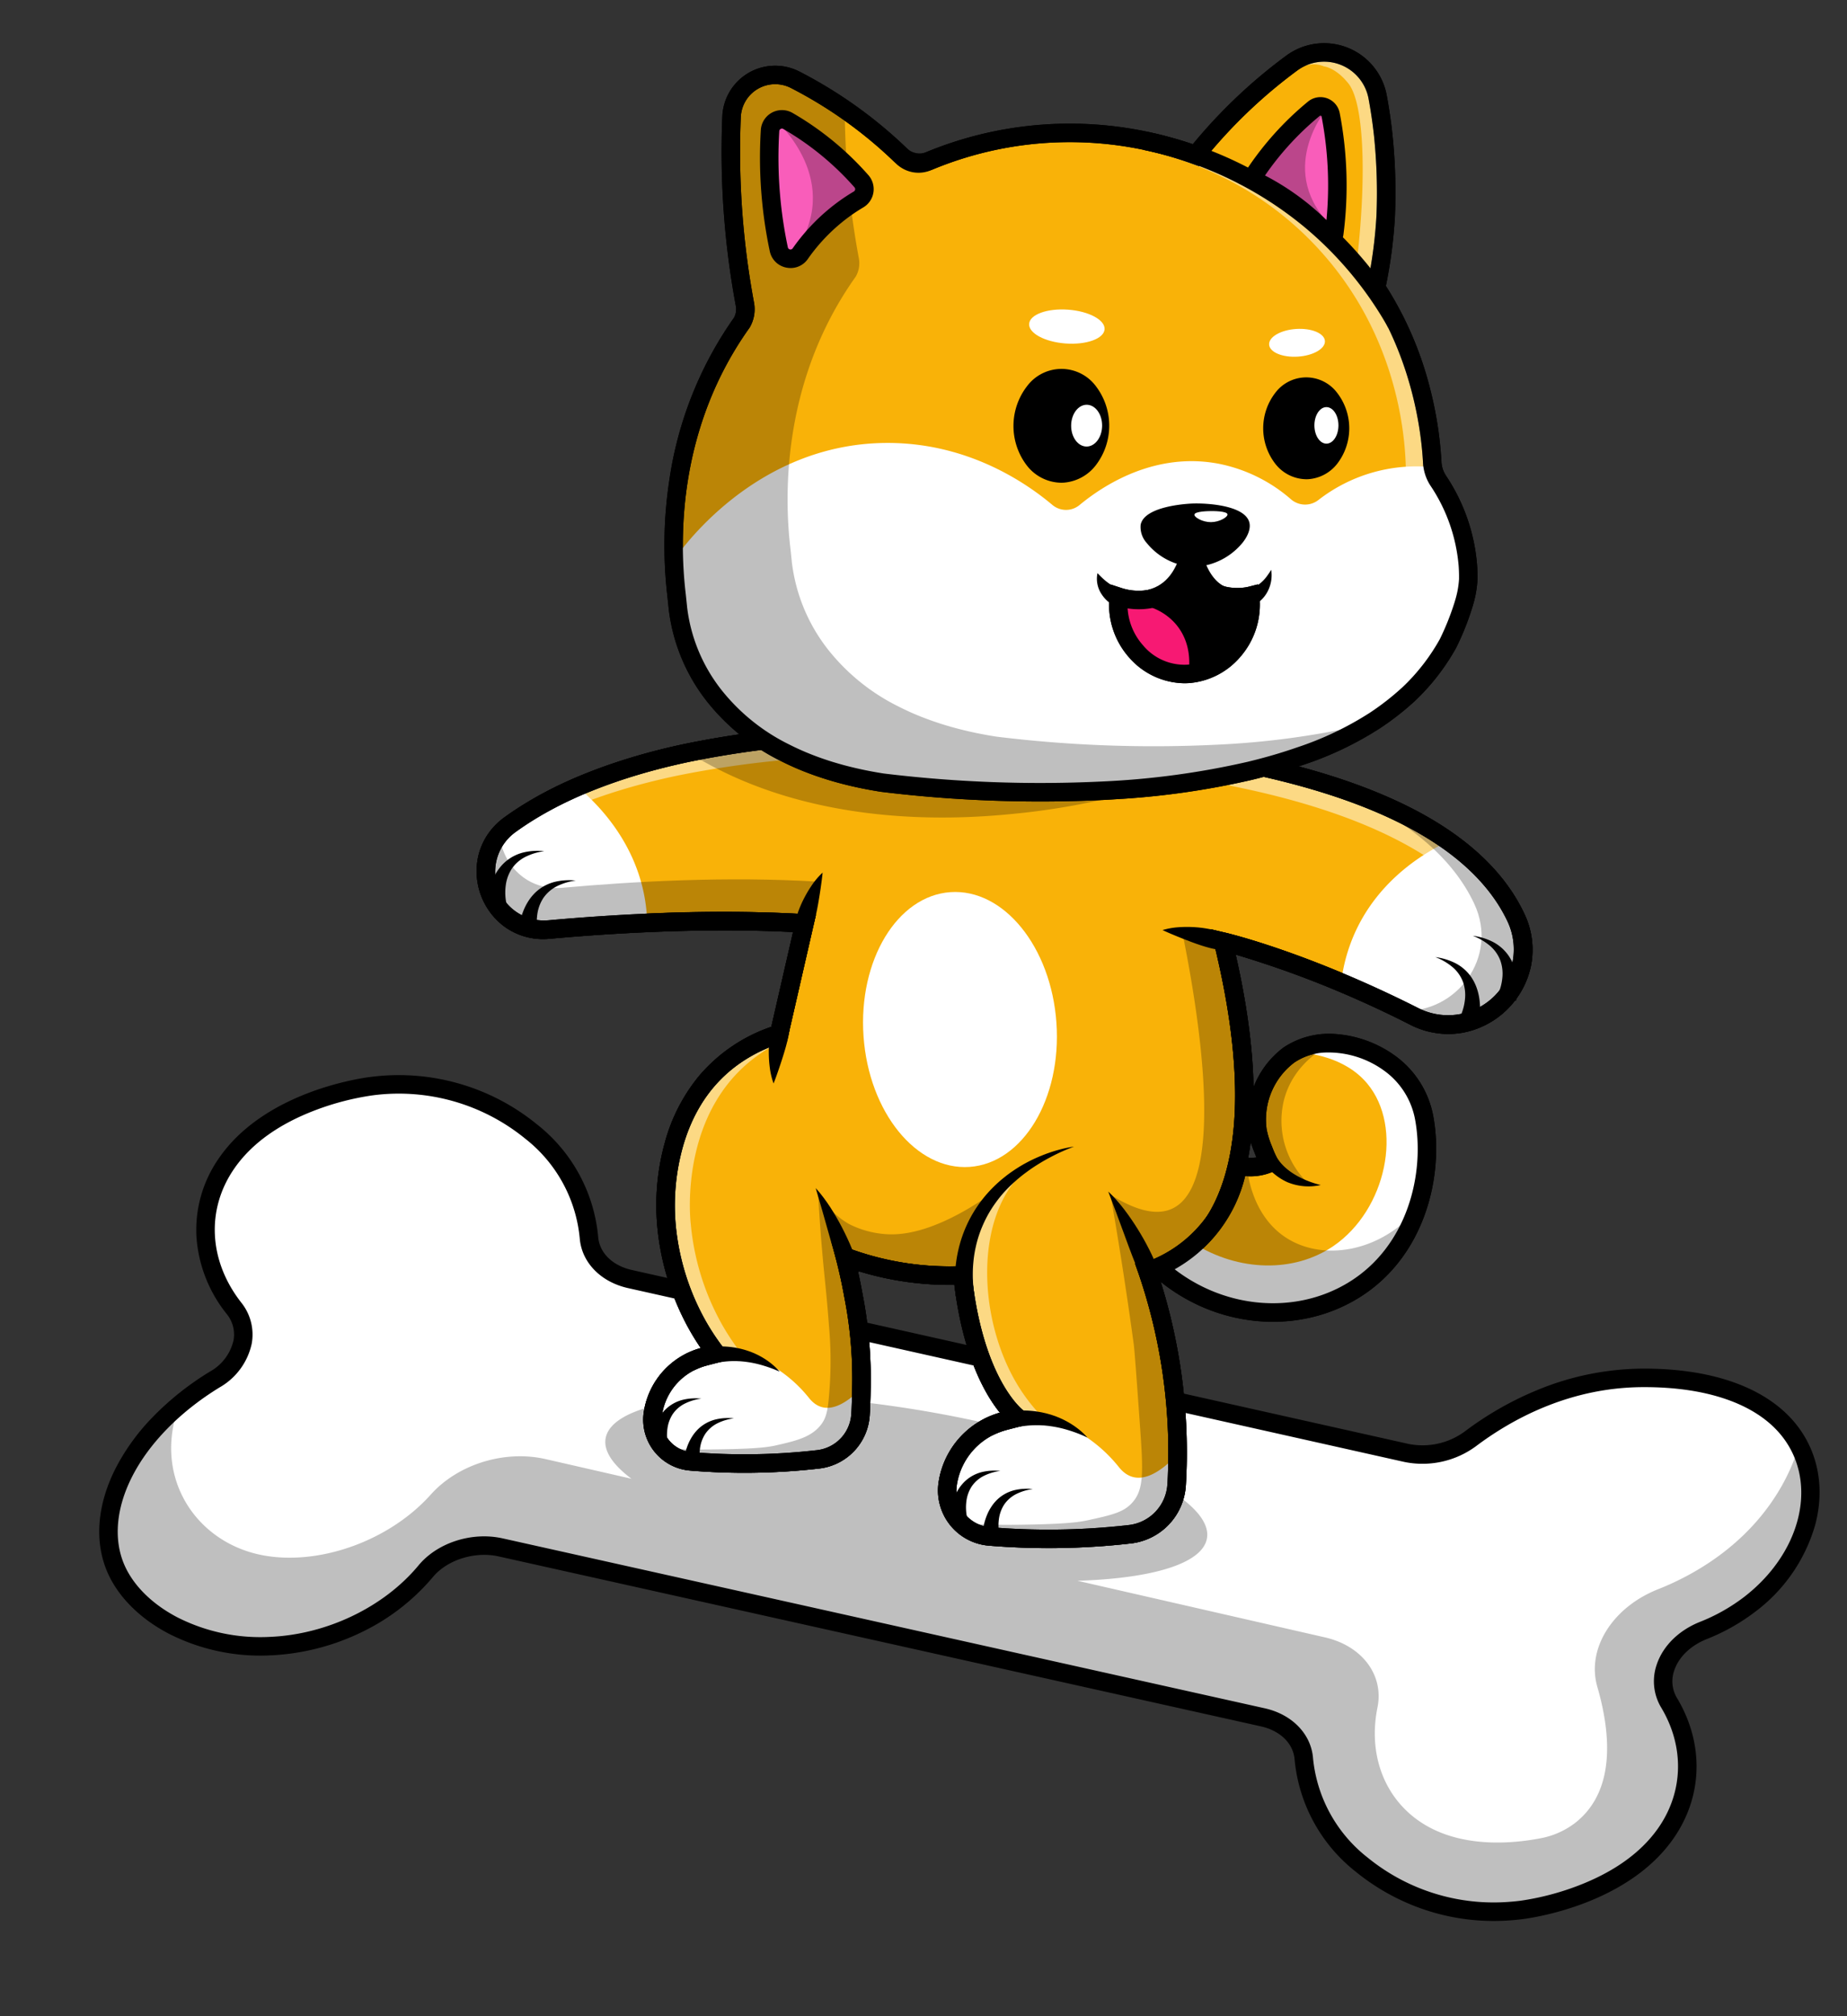 <svg xmlns="http://www.w3.org/2000/svg" xmlns:xlink="http://www.w3.org/1999/xlink" width="481.001" height="524.724" viewBox="0 0 481.001 524.724">
  <rect x="0" y="0" width="481.001" height="524.724" fill="#333333" stroke="none"/>
  <defs>
    <clipPath id="clip-path">
      <rect id="Rectangle_519" data-name="Rectangle 519" width="447.582" height="494.707" fill="none"/>
    </clipPath>
    <clipPath id="clip-path-3">
      <rect id="Rectangle_505" data-name="Rectangle 505" width="444.252" height="154.977" fill="none"/>
    </clipPath>
    <clipPath id="clip-path-4">
      <rect id="Rectangle_506" data-name="Rectangle 506" width="267.46" height="79.348" fill="none"/>
    </clipPath>
    <clipPath id="clip-path-5">
      <rect id="Rectangle_507" data-name="Rectangle 507" width="112.849" height="134.256" fill="none"/>
    </clipPath>
    <clipPath id="clip-path-6">
      <rect id="Rectangle_508" data-name="Rectangle 508" width="86.091" height="46.596" fill="none"/>
    </clipPath>
    <clipPath id="clip-path-7">
      <rect id="Rectangle_509" data-name="Rectangle 509" width="232.295" height="192.115" fill="none"/>
    </clipPath>
    <clipPath id="clip-path-8">
      <rect id="Rectangle_510" data-name="Rectangle 510" width="144.238" height="23.791" fill="none"/>
    </clipPath>
    <clipPath id="clip-path-9">
      <rect id="Rectangle_511" data-name="Rectangle 511" width="68.197" height="39.504" fill="none"/>
    </clipPath>
    <clipPath id="clip-path-10">
      <rect id="Rectangle_512" data-name="Rectangle 512" width="21.368" height="36.368" fill="none"/>
    </clipPath>
    <clipPath id="clip-path-11">
      <rect id="Rectangle_513" data-name="Rectangle 513" width="85.956" height="93.706" fill="none"/>
    </clipPath>
    <clipPath id="clip-path-12">
      <rect id="Rectangle_514" data-name="Rectangle 514" width="20.687" height="59.818" fill="none"/>
    </clipPath>
    <clipPath id="clip-path-13">
      <rect id="Rectangle_515" data-name="Rectangle 515" width="178.159" height="191.795" fill="none"/>
    </clipPath>
    <clipPath id="clip-path-14">
      <rect id="Rectangle_516" data-name="Rectangle 516" width="20.296" height="30.728" fill="none"/>
    </clipPath>
    <clipPath id="clip-path-15">
      <rect id="Rectangle_517" data-name="Rectangle 517" width="22.688" height="34.896" fill="none"/>
    </clipPath>
  </defs>
  <g id="bone-dog" transform="matrix(0.998, -0.07, 0.07, 0.998, 0, 31.222)">
    <g id="Group_926" data-name="Group 926" transform="translate(0 0)" clip-path="url(#clip-path)">
      <g id="Group_925" data-name="Group 925" transform="translate(0 0)">
        <g id="Group_924" data-name="Group 924" clip-path="url(#clip-path)">
          <path id="Path_1313" data-name="Path 1313" d="M429.907,2037.292c-9.178,2.936-13.725,11.233-10.215,18.154,5.71,11.261,4.712,23.805-3.047,33.573-12.484,15.718-37.018,17.372-39.02,17.482a54.555,54.555,0,0,1-40.676-14.635,39.721,39.721,0,0,1-13.137-28.734c-.138-5.147-3.967-9.562-9.909-11.331l-194.82-57.979c-6.911-2.057-15.135-.129-19.872,4.829-10.2,10.678-26.018,17.1-41.925,16.6-18.851-.593-34.13-10.781-38.446-22.871-5.416-15.172,5.763-35.212,29.122-47.339,7.771-4.034,10.4-11.986,6.284-18.068-8.292-12.244-8.1-26.749.642-37.73,12.5-15.708,37.039-17.342,39.04-17.45a54.515,54.515,0,0,1,40.652,14.671,39.7,39.7,0,0,1,13.1,28.747c.132,5.147,3.954,9.566,9.893,11.34l198.344,59.231a21,21,0,0,0,17-2.476c9-5.831,25.4-13.961,45.629-12.675,4.749.3,28.777,1.829,38.189,17.732,8.277,13.986,1.432,32.64-14.522,43.122a50.233,50.233,0,0,1-12.305,5.811" transform="translate(-15.09 -1614.291)" fill="#fff"/>
          <path id="Path_1314" data-name="Path 1314" d="M359.267,2093.9q1.69,0,3.4-.094c2.8-.154,27.739-1.979,40.772-18.388,8.272-10.414,9.509-23.931,3.309-36.158a8.423,8.423,0,0,1-.209-7.255c1.421-3.4,4.706-6.141,9.011-7.518a52.68,52.68,0,0,0,12.893-6.091,43.069,43.069,0,0,0,17.3-21.472c3.021-8.733,2.3-17.572-2.029-24.887-6.488-10.963-20.731-17.678-40.107-18.908a73.015,73.015,0,0,0-27.944,3.789,84.9,84.9,0,0,0-19.146,9.269,18.554,18.554,0,0,1-15,2.189l-198.344-59.231c-4.937-1.474-8.07-4.96-8.176-9.1a42.071,42.071,0,0,0-13.871-30.455,56.92,56.92,0,0,0-42.414-15.305c-2.8.151-27.737,1.953-40.793,18.354a32.505,32.505,0,0,0-7.233,19.852,35.961,35.961,0,0,0,6.481,20.727,8.4,8.4,0,0,1,1.25,6.943,12.487,12.487,0,0,1-6.65,7.639A75.2,75.2,0,0,0,16.1,1938.529a55.666,55.666,0,0,0-10.641,12.7c-5.475,9.154-6.886,18.691-3.972,26.856,2.329,6.524,7.577,12.557,14.778,16.988a52.468,52.468,0,0,0,25.859,7.479,60.456,60.456,0,0,0,24.069-4.275,55.925,55.925,0,0,0,19.673-13.063c4.042-4.231,11.379-5.99,17.446-4.185l194.82,57.979c4.94,1.47,8.078,4.953,8.19,9.089a42.087,42.087,0,0,0,13.913,30.44,57.3,57.3,0,0,0,13.354,9.313,56.54,56.54,0,0,0,25.683,6.049m39.85-136.1q2.065,0,4.186.133c17.738,1.126,30.618,7.006,36.27,16.556,7.491,12.658,1.57,29.8-13.772,39.885a47.87,47.87,0,0,1-11.717,5.529c-5.651,1.808-10.019,5.543-11.985,10.246a13.276,13.276,0,0,0,.357,11.289c5.326,10.5,4.285,22.087-2.785,30.987-4.909,6.18-12.4,10.819-22.25,13.786A69.957,69.957,0,0,1,362.4,2089c-.978.053-2,.083-3.062.083A51.93,51.93,0,0,1,323.489,2075a37.369,37.369,0,0,1-12.361-27.027c-.167-6.192-4.731-11.52-11.628-13.573l-194.82-57.979c-7.826-2.329-16.995-.078-22.3,5.473-9.791,10.248-25.158,16.322-40.11,15.853a47.663,47.663,0,0,1-23.488-6.768c-6.271-3.859-10.805-9.011-12.767-14.507-2.422-6.784-1.154-14.87,3.569-22.767,5.014-8.382,13.677-16.063,24.4-21.627a17.272,17.272,0,0,0,9.1-10.728,13.265,13.265,0,0,0-1.93-10.826c-7.723-11.4-7.518-24.768.533-34.881,4.917-6.177,12.41-10.809,22.268-13.769a69.816,69.816,0,0,1,15.019-2.777,52.077,52.077,0,0,1,38.891,14.037,37.354,37.354,0,0,1,12.323,27.039c.158,6.194,4.715,11.525,11.61,13.585l198.344,59.231a23.493,23.493,0,0,0,19-2.762c8.957-5.8,22.918-12.426,39.982-12.426" transform="translate(0 -1599.194)"/>
          <g id="Group_887" data-name="Group 887" transform="translate(2.089 336.685)" opacity="0.25">
            <g id="Group_886" data-name="Group 886">
              <g id="Group_885" data-name="Group 885" clip-path="url(#clip-path-3)">
                <path id="Path_1315" data-name="Path 1315" d="M30.147,2448.117c-8.039,17.29.845,34.547,16.764,39.924,14.383,4.858,34.445,0,46.874-12.06,7.582-7.354,19.949-10.293,30.465-7.1l21.923,6.656c-4.554-3.937-6.753-7.68-5.985-10.9,2.641-11.078,39.334-11.82,81.957-1.658s75.033,27.381,72.392,38.458c-1.557,6.53-14.946,9.468-34.405,8.7l63.215,19.191c9.553,2.9,14.663,10.88,12.384,19.128-3.688,13.35.971,25.9,11.831,32.4,9.687,5.8,21.819,5.3,28.136,4.536a21.221,21.221,0,0,0,9.284-3.371l.049-.033c11.025-7.511,10.838-22.4,8.158-34.875-2.143-9.979,5.275-20.312,17.583-24.216a71.522,71.522,0,0,0,13.443-5.811c20.463-11.508,25.678-28.34,26.658-31.813,0,0,14.986,31.933-29.867,49.98-8.891,3.577-13.337,11.8-10.181,18.864,6.336,14.187,8.846,36.133-27.681,46.738-6.086,1.529-18.8,3.938-32.6.442-20.553-5.209-32.7-20.787-34.112-35.588a31.543,31.543,0,0,1-.139-3.4c.079-6.23-4.549-11.623-11.71-13.784L114.4,2491.115c-8.415-2.541-18.332-.215-24.378,5.676-9.322,9.083-23.076,14.818-37.44,15.1-20.3.4-39.309-10.134-42.94-26.58-2.987-13.53,5.064-28.2,20.507-37.2" transform="translate(-9.025 -2448.118)"/>
              </g>
            </g>
          </g>
          <path id="Path_1316" data-name="Path 1316" d="M503.141,1314.846c7.7-.154,16.4-.179,25.6.062a398.81,398.81,0,0,1,40.838,3l-8.582,28.2c-34.753,8.686-32.747,47.434-32.747,47.434a65.634,65.634,0,0,0,6.439,27.119,62.637,62.637,0,0,0,4.147,7.264l-3.273.608a17.952,17.952,0,0,0-14.117,13.238c-.019.076-.037.15-.056.226a10.874,10.874,0,0,0,8.868,13.424c4.833.744,10.066,1.337,15.656,1.67a168.93,168.93,0,0,0,17.433.139,12.491,12.491,0,0,0,11.849-10.855q.4-3.032.664-6.244a112.133,112.133,0,0,0-.322-24.612c-.278-2.606-.733-6.161-1.518-10.37a78.041,78.041,0,0,0,30.211,6.969c.955,27.628,10.74,37.071,11.61,37.857l.062.055-3.61.671a19.792,19.792,0,0,0-15.565,14.6c-.021.084-.041.167-.063.249a11.992,11.992,0,0,0,9.778,14.8c5.329.821,11.1,1.473,17.264,1.841a185.923,185.923,0,0,0,19.22.152,13.775,13.775,0,0,0,13.068-11.97q.439-3.344.732-6.883c.027-.344.055-.686.08-1.027a146.582,146.582,0,0,0-4.457-47.992s39.645-2.407,25.616-84.2c0,0,11.891,3.662,29.892,12.764,5.593,2.829,11.776,6.182,18.377,10.114,15.924,9.488,34.895-6.5,28.2-23.786-2.679-6.913-7.641-14.117-16.1-21.049-11.447-9.385-29.3-18.27-56.567-25.272q-3.082-.792-6.325-1.55-5.89-1.376-12.329-2.638c-29.739-5.813-55.433-8.726-77.475-9.38a259.382,259.382,0,0,0-43.019,1.987,150.611,150.611,0,0,0-29.5,6.893,94.719,94.719,0,0,0-16.512,7.556q-.86.5-1.687,1.02a15.5,15.5,0,0,0-4.534,4.236c-6.555,9.33-.327,23.941,12.767,23.678" transform="translate(-375.302 -1094.763)" fill="#f9b208"/>
          <path id="Path_1317" data-name="Path 1317" d="M619.719,1469.846q4.126,0,8.232-.18A16.16,16.16,0,0,0,643.3,1455.6c.3-2.3.553-4.657.744-7l0-.023q.041-.515.079-1.025a148.51,148.51,0,0,0-3.894-46.257c3.717-.933,10.472-3.6,16.453-11.145,5.174-6.529,8.665-15.331,10.375-26.162,1.964-12.436,1.576-27.631-1.151-45.218a240.47,240.47,0,0,1,25.781,11.324c6.1,3.086,12.235,6.462,18.231,10.033a21.668,21.668,0,0,0,13.575,3.04,22.4,22.4,0,0,0,18.829-15.9,21.622,21.622,0,0,0-.732-13.865c-3.112-8.03-8.77-15.445-16.818-22.04-12.937-10.607-32.281-19.268-57.494-25.742-2.021-.52-4.166-1.045-6.375-1.562-3.971-.928-8.147-1.822-12.416-2.657-28.47-5.565-54.668-8.736-77.866-9.423a263.143,263.143,0,0,0-43.419,2.009A153.7,153.7,0,0,0,497.231,1261a97.514,97.514,0,0,0-16.93,7.751c-.562.328-1.15.684-1.741,1.053a17.888,17.888,0,0,0-5.23,4.894,16.981,16.981,0,0,0-3.057,9.2,18.152,18.152,0,0,0,2.122,9.153,17.04,17.04,0,0,0,15.334,9.122c.128,0,.256,0,.385,0,8.7-.174,17.274-.153,25.484.061,13.6.354,26.291,1.237,37.767,2.629l-7.36,24.188a42.726,42.726,0,0,0-19.6,11.386,46.094,46.094,0,0,0-10.166,16.763,60.8,60.8,0,0,0-3.479,21.356,67.681,67.681,0,0,0,6.679,28.082c.737,1.52,1.541,3.023,2.4,4.492a20.422,20.422,0,0,0-15.815,14.976l-.056.225a13.281,13.281,0,0,0,10.834,16.4c5.257.809,10.6,1.379,15.88,1.693a171.867,171.867,0,0,0,17.681.141,14.877,14.877,0,0,0,14.131-12.948c.275-2.105.5-4.245.677-6.358a114.6,114.6,0,0,0-.327-25.064c-.22-2.061-.489-4.133-.8-6.2,2.069.805,4.172,1.526,6.288,2.154a80.825,80.825,0,0,0,18.508,3.207c.576,10.91,2.576,20.21,5.952,27.674a39.139,39.139,0,0,0,3.541,6.317,22.266,22.266,0,0,0-17.022,16.285l0,.019c-.016.067-.033.134-.051.2l-.008.03A14.4,14.4,0,0,0,591,1467.646c5.771.889,11.654,1.517,17.487,1.866,3.726.222,7.483.334,11.237.334m40.13-158.114.662,3.86c3.2,18.684,3.817,34.657,1.821,47.475-1.557,10-4.687,18.054-9.3,23.947a27.457,27.457,0,0,1-10.69,8.49,18.045,18.045,0,0,1-5.232,1.484l-2.959.146.79,2.864a144.043,144.043,0,0,1,4.386,47.2c-.024.333-.051.663-.077.994v.02c-.185,2.261-.427,4.537-.719,6.762a11.355,11.355,0,0,1-10.787,9.879,184.153,184.153,0,0,1-18.971-.151c-5.684-.34-11.418-.951-17.041-1.818a9.448,9.448,0,0,1-6.509-4.171,9.623,9.623,0,0,1-1.306-7.647c.024-.091.047-.181.069-.273a17.436,17.436,0,0,1,13.67-12.81l8.522-1.584-3.8-3.3c-.4-.364-9.887-9.234-10.817-36.154l-.078-2.259-2.26-.064a75.655,75.655,0,0,1-29.283-6.753l-4.21-1.914.848,4.546c.628,3.363,1.129,6.789,1.491,10.183a109.164,109.164,0,0,1,.316,24.16c-.168,2.037-.387,4.1-.652,6.129a10.071,10.071,0,0,1-9.568,8.762,167.158,167.158,0,0,1-17.185-.137c-5.131-.305-10.324-.859-15.433-1.646a8.467,8.467,0,0,1-6.9-10.454l.056-.225a15.591,15.591,0,0,1,12.225-11.464l6.848-1.272-2.009-3.032a60.531,60.531,0,0,1-3.987-6.985,62.905,62.905,0,0,1-6.2-26.128l0-.065a56.834,56.834,0,0,1,3.257-19.673c4.829-13.407,14.139-21.92,27.67-25.3l1.322-.33,9.806-32.225-2.818-.369a399.758,399.758,0,0,0-41.087-3.023c-8.283-.217-16.932-.238-25.706-.062h0a12.178,12.178,0,0,1-11.374-6.567,12.852,12.852,0,0,1,.624-13.321,13.116,13.116,0,0,1,3.837-3.577c.555-.346,1.1-.677,1.63-.986a92.745,92.745,0,0,1,16.1-7.364,148.926,148.926,0,0,1,29.03-6.778,258.388,258.388,0,0,1,42.618-1.966c22.937.68,48.872,3.821,77.085,9.336,4.211.824,8.331,1.705,12.244,2.619,2.174.509,4.285,1.026,6.273,1.538,24.529,6.3,43.249,14.643,55.64,24.8,7.4,6.063,12.573,12.811,15.381,20.057A17.106,17.106,0,0,1,712.383,1336c-6.09-3.629-12.322-7.058-18.522-10.194-17.977-9.089-29.776-12.765-30.269-12.917Z" transform="translate(-360.227 -1079.677)"/>
          <g id="Group_890" data-name="Group 890" transform="translate(113.044 174.569)" opacity="0.5">
            <g id="Group_889" data-name="Group 889">
              <g id="Group_888" data-name="Group 888" clip-path="url(#clip-path-4)">
                <path id="Path_1318" data-name="Path 1318" d="M750.52,1335.143c-6.3-16.27-25.249-34.147-72.666-46.321q-3.082-.792-6.325-1.55-5.889-1.376-12.329-2.638c-29.739-5.813-55.433-8.726-77.475-9.379a259.409,259.409,0,0,0-43.019,1.987c-20.721,2.864-36.376,8.417-47.7,15.469a16,16,0,0,0-3.262,2.67,14.8,14.8,0,0,1,6.562-8.446c11.324-7.052,26.979-12.606,47.7-15.469a259.422,259.422,0,0,1,43.019-1.987c22.042.653,47.736,3.566,77.475,9.38q6.442,1.26,12.329,2.638,3.243.759,6.325,1.55c47.417,12.174,66.361,30.051,72.666,46.321a19.006,19.006,0,0,1-3.029,19.317,19.068,19.068,0,0,0-.271-13.541" transform="translate(-487.744 -1269.336)" fill="#fff"/>
              </g>
            </g>
          </g>
          <g id="Group_893" data-name="Group 893" transform="translate(145.745 253.505)" opacity="0.5">
            <g id="Group_892" data-name="Group 892">
              <g id="Group_891" data-name="Group 891" clip-path="url(#clip-path-5)">
                <path id="Path_1319" data-name="Path 1319" d="M1384.331,2181.389c5.329.821,11.1,1.473,17.264,1.842,3.52.21,6.921.312,10.2.328q-1.91-.074-3.868-.191c-6.166-.368-11.935-1.02-17.264-1.841a11.992,11.992,0,0,1-9.778-14.8c.022-.083.043-.165.063-.249a19.792,19.792,0,0,1,15.565-14.6l3.61-.67a46.612,46.612,0,0,1-5.461-8.112c-9.65-18.226-8.611-46.207,6.584-56.819a25.206,25.206,0,0,1,10.452-4.125c-2.709.6-19.076,4.47-25.993,19.117a31.3,31.3,0,0,0-2.9,11.666,6.592,6.592,0,0,1-.588,2.253c1.414,27.312,11.585,35.883,11.585,35.883l-3.61.671a19.793,19.793,0,0,0-15.565,14.6c-.021.083-.041.167-.063.249a11.992,11.992,0,0,0,9.778,14.8" transform="translate(-1298.942 -2049.303)" fill="#fff"/>
                <path id="Path_1320" data-name="Path 1320" d="M1917.177,1950.461c4.833.744,10.065,1.337,15.656,1.669,3.3.2,6.484.289,9.546.3q-1.591-.064-3.22-.161c-5.59-.333-10.823-.926-15.656-1.67a10.874,10.874,0,0,1-8.867-13.424c.019-.076.037-.15.056-.226a17.952,17.952,0,0,1,14.117-13.238l3.273-.608a62.618,62.618,0,0,1-4.146-7.264,65.622,65.622,0,0,1-6.439-27.119s-1.733-33.462,25.913-45.164h-.333q-2.913,0-5.716-.254c-27.935,11.593-26.191,45.279-26.191,45.279a65.633,65.633,0,0,0,6.439,27.119,62.685,62.685,0,0,0,4.146,7.264l-3.273.608a17.953,17.953,0,0,0-14.117,13.239l-.056.226a10.874,10.874,0,0,0,8.868,13.424" transform="translate(-1907.972 -1843.302)" fill="#fff"/>
              </g>
            </g>
          </g>
          <path id="Path_1321" data-name="Path 1321" d="M487.744,1587.508c5.593,2.829,11.776,6.182,18.377,10.114,15.924,9.488,34.895-6.5,28.2-23.785-2.679-6.914-7.641-14.118-16.1-21.049-5.065,1.953-18.608,7.984-26.193,22.431a44.442,44.442,0,0,0-4.28,12.29" transform="translate(-155.196 -1339.236)" fill="#fff"/>
          <path id="Path_1322" data-name="Path 1322" d="M2153.891,1370.524c7.7-.154,16.4-.179,25.6.062a43.475,43.475,0,0,0-.137-5.966c-1.475-16.041-11.452-26.72-15.491-30.586l-.153-.146a57.439,57.439,0,0,0-16.359,7.7,43.353,43.353,0,0,0-6.222,5.256c-6.554,9.33-.328,23.941,12.767,23.678" transform="translate(-2026.052 -1150.441)" fill="#fff"/>
          <path id="Path_1323" data-name="Path 1323" d="M1217.791,2613.185c5.329.821,11.1,1.473,17.264,1.842a186.023,186.023,0,0,0,19.219.153,13.775,13.775,0,0,0,13.068-11.971q.44-3.344.732-6.883c.027-.344.055-.686.08-1.027-5.05,4.657-11.4,8.227-15.5,2.229a37.888,37.888,0,0,0-19.254-14.44,44.916,44.916,0,0,0-6.214-.277l.062.055-3.61.671a19.792,19.792,0,0,0-15.565,14.6c-.021.084-.041.167-.063.249a11.992,11.992,0,0,0,9.778,14.8" transform="translate(-986.656 -2227.595)" fill="#fff"/>
          <path id="Path_1324" data-name="Path 1324" d="M1801,2447.051c4.955.764,10.318,1.37,16.051,1.712a172.848,172.848,0,0,0,17.869.142,12.808,12.808,0,0,0,12.15-11.129q.409-3.11.68-6.4c.026-.32.051-.638.074-.956-4.7,4.332-10.6,7.651-14.408,2.074a35.224,35.224,0,0,0-17.9-13.426,41.564,41.564,0,0,0-5.777-.257l.057.051-3.356.624a18.4,18.4,0,0,0-14.472,13.57c-.019.079-.038.155-.059.231a11.149,11.149,0,0,0,9.091,13.762" transform="translate(-1646.629 -2086.15)" fill="#fff"/>
          <path id="Path_1325" data-name="Path 1325" d="M619.714,1469.851q4.125,0,8.231-.18a16.16,16.16,0,0,0,15.349-14.063c.3-2.3.553-4.656.744-7a148.385,148.385,0,0,0-3.813-47.307c3.717-.933,10.472-3.6,16.453-11.145,5.174-6.529,8.665-15.331,10.375-26.162,1.964-12.435,1.576-27.63-1.151-45.216a267.921,267.921,0,0,1,44.012,21.356,21.665,21.665,0,0,0,13.575,3.04,22.4,22.4,0,0,0,18.829-15.9,21.622,21.622,0,0,0-.732-13.865c-3.719-9.6-11.046-18.276-21.779-25.8-12.7-8.9-30.373-16.3-52.533-21.984-2.021-.519-4.166-1.045-6.375-1.562-3.971-.928-8.148-1.821-12.416-2.656-28.47-5.565-54.668-8.736-77.866-9.423A263.112,263.112,0,0,0,527.2,1254c-19.832,2.741-36.2,8.06-48.643,15.81a17.287,17.287,0,0,0-7.376,9.106,17.939,17.939,0,0,0,5.82,19.665,17.218,17.218,0,0,0,11.109,3.592c16.272-.325,40.185-.1,63.251,2.69L544,1329.049a42.729,42.729,0,0,0-19.6,11.386,46.1,46.1,0,0,0-10.166,16.764,60.8,60.8,0,0,0-3.479,21.358,67.677,67.677,0,0,0,6.679,28.08c.737,1.52,1.541,3.022,2.4,4.492a20.422,20.422,0,0,0-15.815,14.976l-.056.226a13.281,13.281,0,0,0,10.834,16.394c5.257.809,10.6,1.379,15.88,1.693a171.934,171.934,0,0,0,17.681.141,14.877,14.877,0,0,0,14.131-12.947c.275-2.1.5-4.244.676-6.359a114.6,114.6,0,0,0-.327-25.063c-.22-2.061-.489-4.133-.805-6.2,2.069.805,4.172,1.526,6.288,2.154a80.825,80.825,0,0,0,18.508,3.206c1,18.9,6.139,29.194,9.491,33.992a22.265,22.265,0,0,0-17.02,16.285l0,.018c-.017.068-.033.134-.051.2l-.008.03a14.4,14.4,0,0,0,11.744,17.772c5.769.889,11.652,1.516,17.487,1.865,3.726.223,7.483.334,11.237.334m40.13-158.114.662,3.86c3.2,18.684,3.817,34.657,1.821,47.475-1.557,10-4.686,18.054-9.3,23.946a27.46,27.46,0,0,1-10.69,8.49,18.035,18.035,0,0,1-5.232,1.484l-2.959.146.79,2.864a143.906,143.906,0,0,1,4.307,48.214c-.185,2.265-.427,4.541-.719,6.766a11.355,11.355,0,0,1-10.787,9.88,184.187,184.187,0,0,1-18.971-.151c-5.685-.34-11.419-.951-17.041-1.818a9.448,9.448,0,0,1-6.509-4.171,9.624,9.624,0,0,1-1.305-7.65c.023-.089.046-.177.068-.267a17.435,17.435,0,0,1,13.671-12.813l8.724-1.622-4-3.249c-.154-.139-2.548-2.353-5.027-7.694-2.374-5.114-5.306-14.2-5.8-28.468l-.078-2.259-2.26-.063a75.654,75.654,0,0,1-29.282-6.754l-4.21-1.914.848,4.546c.628,3.362,1.129,6.789,1.491,10.183a109.183,109.183,0,0,1,.316,24.161c-.168,2.037-.387,4.1-.652,6.128a10.071,10.071,0,0,1-9.568,8.762,167.19,167.19,0,0,1-17.184-.137c-5.131-.306-10.324-.859-15.433-1.646a8.467,8.467,0,0,1-6.9-10.454l.055-.22a15.594,15.594,0,0,1,12.226-11.469l6.848-1.272-2.009-3.032a60.51,60.51,0,0,1-3.987-6.985,62.906,62.906,0,0,1-6.2-26.127l0-.066a56.841,56.841,0,0,1,3.257-19.673c4.829-13.406,14.139-21.919,27.67-25.3l1.322-.33,9.806-32.225-2.818-.369c-24.218-3.169-49.69-3.427-66.793-3.085h0c-.1,0-.2,0-.3,0a12.683,12.683,0,0,1-6.61-23.468c11.867-7.391,27.6-12.48,46.757-15.128a258.372,258.372,0,0,1,42.618-1.966c22.937.68,48.872,3.821,77.085,9.336,4.211.824,8.331,1.705,12.244,2.62,2.174.509,4.285,1.026,6.273,1.537,21.6,5.545,38.746,12.7,50.968,21.264,9.938,6.964,16.684,14.9,20.053,23.595A17.106,17.106,0,0,1,712.378,1336c-27.768-16.543-47.946-22.85-48.792-23.11Z" transform="translate(-360.222 -1079.682)"/>
          <g id="Group_896" data-name="Group 896" transform="translate(112.444 194.464)" opacity="0.25">
            <g id="Group_895" data-name="Group 895">
              <g id="Group_894" data-name="Group 894" clip-path="url(#clip-path-6)">
                <path id="Path_1326" data-name="Path 1326" d="M1815.149,1414c.107,7.7,5.971,15.218,15.394,15.029,18.649-.374,43.123.015,66.432,3.065l-8.581,28.2c-.382.1-.758.2-1.132.3l5.45-17.911c-23.309-3.05-47.783-3.439-66.432-3.065-14.045.281-20.188-16.549-11.131-25.619" transform="translate(-1810.884 -1414)"/>
              </g>
            </g>
          </g>
          <g id="Group_899" data-name="Group 899" transform="translate(148.209 195.648)" opacity="0.25">
            <g id="Group_898" data-name="Group 898">
              <g id="Group_897" data-name="Group 897" clip-path="url(#clip-path-7)">
                <path id="Path_1327" data-name="Path 1327" d="M1017.869,1832.362c12.478.745,16.557.546,19.22.153,6.233-.92,9.35-1.379,11.781-3.724,3.347-3.227,3.459-7.735,3.438-20.491-.021-12.666-.031-19-.138-20.629-.655-10.032-1.672-23.289-3.3-39.2,7.661,5.584,12.53,5.934,15.709,4.74,15.366-5.775,9.953-54.672,7.547-72.777a174.55,174.55,0,0,1,17.429,6.843c-4.377-1.683-6.84-2.442-6.84-2.442,14.029,81.8-25.616,84.2-25.616,84.2a146.516,146.516,0,0,1,4.378,49.02q-.29,3.539-.731,6.883a13.776,13.776,0,0,1-13.068,11.97,186.029,186.029,0,0,1-19.219-.153c-6.165-.368-11.935-1.02-17.264-1.842a11.888,11.888,0,0,1-7.139-3.9c4.344.587,8.956,1.054,13.813,1.344" transform="translate(-928.268 -1644.979)"/>
                <path id="Path_1328" data-name="Path 1328" d="M526.135,1457.16c-4.488-11.581-15.382-23.977-38.392-34.551,30.365,11.426,43.855,25.721,48.982,38.952,6.7,17.285-12.271,33.274-28.2,23.786q-1.473-.878-2.917-1.716c13.612,1.711,26.163-11.92,20.524-26.471" transform="translate(-305.812 -1422.609)"/>
                <path id="Path_1329" data-name="Path 1329" d="M1492.7,2193.4c11.354.678,14.887.536,17.433.139,5.338-.833,9.531-1.489,12.283-4.88,1.6-1.978,2.008-4.691,2.75-10.039a101.416,101.416,0,0,0,.825-15.128c-.019-6.261-.179-10.491-.275-13.753-.146-4.955-.275-12.137-.137-21.041a21.467,21.467,0,0,0,7.564,8.8,25.029,25.029,0,0,0,9.764,3.3c14.063,1.709,32.185-11.529,33.694-12.653a38.4,38.4,0,0,0-13.065,17.054,35.85,35.85,0,0,0-1.925,7.564,76.838,76.838,0,0,1-30.214-6.906c.784,4.209,1.24,7.763,1.517,10.369a112.126,112.126,0,0,1,.322,24.613q-.263,3.211-.664,6.244a12.49,12.49,0,0,1-11.85,10.854,168.8,168.8,0,0,1-17.432-.138c-5.591-.334-10.824-.926-15.657-1.67a10.786,10.786,0,0,1-6.742-3.853c3.729.487,7.671.876,11.809,1.123" transform="translate(-1480.892 -2031.119)"/>
              </g>
            </g>
          </g>
          <path id="Path_1330" data-name="Path 1330" d="M619.714,1469.851q4.125,0,8.231-.18a16.16,16.16,0,0,0,15.349-14.063c.3-2.3.553-4.656.744-7a148.385,148.385,0,0,0-3.813-47.307c3.717-.933,10.472-3.6,16.453-11.145,5.174-6.529,8.665-15.331,10.375-26.162,1.964-12.435,1.576-27.63-1.151-45.216a267.921,267.921,0,0,1,44.012,21.356,21.665,21.665,0,0,0,13.575,3.04,22.4,22.4,0,0,0,18.829-15.9,21.622,21.622,0,0,0-.732-13.865c-3.719-9.6-11.046-18.276-21.779-25.8-12.7-8.9-30.373-16.3-52.533-21.984-2.021-.519-4.166-1.045-6.375-1.562-3.971-.928-8.148-1.821-12.416-2.656-28.47-5.565-54.668-8.736-77.866-9.423A263.112,263.112,0,0,0,527.2,1254c-19.832,2.741-36.2,8.06-48.643,15.81a17.287,17.287,0,0,0-7.376,9.106,17.939,17.939,0,0,0,5.82,19.665,17.218,17.218,0,0,0,11.109,3.592c16.272-.325,40.185-.1,63.251,2.69L544,1329.049a42.729,42.729,0,0,0-19.6,11.386,46.1,46.1,0,0,0-10.166,16.764,60.8,60.8,0,0,0-3.479,21.358,67.677,67.677,0,0,0,6.679,28.08c.737,1.52,1.541,3.022,2.4,4.492a20.422,20.422,0,0,0-15.815,14.976l-.056.226a13.281,13.281,0,0,0,10.834,16.394c5.257.809,10.6,1.379,15.88,1.693a171.934,171.934,0,0,0,17.681.141,14.877,14.877,0,0,0,14.131-12.947c.275-2.1.5-4.244.676-6.359a114.6,114.6,0,0,0-.327-25.063c-.22-2.061-.489-4.133-.805-6.2,2.069.805,4.172,1.526,6.288,2.154a80.825,80.825,0,0,0,18.508,3.206c1,18.9,6.139,29.194,9.491,33.992a22.265,22.265,0,0,0-17.02,16.285l0,.018c-.017.068-.033.134-.051.2l-.008.03a14.4,14.4,0,0,0,11.744,17.772c5.769.889,11.652,1.516,17.487,1.865,3.726.223,7.483.334,11.237.334m40.13-158.114.662,3.86c3.2,18.684,3.817,34.657,1.821,47.475-1.557,10-4.686,18.054-9.3,23.946a27.46,27.46,0,0,1-10.69,8.49,18.035,18.035,0,0,1-5.232,1.484l-2.959.146.79,2.864a143.906,143.906,0,0,1,4.307,48.214c-.185,2.265-.427,4.541-.719,6.766a11.355,11.355,0,0,1-10.787,9.88,184.187,184.187,0,0,1-18.971-.151c-5.685-.34-11.419-.951-17.041-1.818a9.448,9.448,0,0,1-6.509-4.171,9.624,9.624,0,0,1-1.305-7.65c.023-.089.046-.177.068-.267a17.435,17.435,0,0,1,13.671-12.813l8.724-1.622-4-3.249c-.154-.139-2.548-2.353-5.027-7.694-2.374-5.114-5.306-14.2-5.8-28.468l-.078-2.259-2.26-.063a75.654,75.654,0,0,1-29.282-6.754l-4.21-1.914.848,4.546c.628,3.362,1.129,6.789,1.491,10.183a109.183,109.183,0,0,1,.316,24.161c-.168,2.037-.387,4.1-.652,6.128a10.071,10.071,0,0,1-9.568,8.762,167.19,167.19,0,0,1-17.184-.137c-5.131-.306-10.324-.859-15.433-1.646a8.467,8.467,0,0,1-6.9-10.454l.055-.22a15.594,15.594,0,0,1,12.226-11.469l6.848-1.272-2.009-3.032a60.51,60.51,0,0,1-3.987-6.985,62.906,62.906,0,0,1-6.2-26.127l0-.066a56.841,56.841,0,0,1,3.257-19.673c4.829-13.406,14.139-21.919,27.67-25.3l1.322-.33,9.806-32.225-2.818-.369c-24.218-3.169-49.69-3.427-66.793-3.085h0c-.1,0-.2,0-.3,0a12.683,12.683,0,0,1-6.61-23.468c11.867-7.391,27.6-12.48,46.757-15.128a258.372,258.372,0,0,1,42.618-1.966c22.937.68,48.872,3.821,77.085,9.336,4.211.824,8.331,1.705,12.244,2.62,2.174.509,4.285,1.026,6.273,1.537,21.6,5.545,38.746,12.7,50.968,21.264,9.938,6.964,16.684,14.9,20.053,23.595A17.106,17.106,0,0,1,712.378,1336c-27.768-16.543-47.946-22.85-48.792-23.11Z" transform="translate(-360.222 -1079.682)"/>
          <path id="Path_1331" data-name="Path 1331" d="M1377.486,2576.149a28.768,28.768,0,0,1,5.968-1.621,25.159,25.159,0,0,1,3.115-.288l.394-.015h.394c.262,0,.527-.009.789.008l.792.031.791.064c.132.012.265.02.4.034l.4.051c.263.035.529.062.793.1.524.094,1.055.175,1.579.3a28.906,28.906,0,0,1,3.14.856,36.535,36.535,0,0,1,6.151,2.74,17.269,17.269,0,0,0-1.131-1.328c-.405-.417-.819-.835-1.262-1.22a21.615,21.615,0,0,0-2.838-2.119c-.254-.154-.506-.315-.766-.462l-.786-.43c-.265-.138-.537-.263-.808-.4-.136-.063-.269-.135-.408-.191l-.416-.174c-.279-.113-.553-.242-.839-.338l-.854-.305c-.286-.1-.578-.179-.868-.269l-.437-.131c-.147-.039-.295-.073-.442-.11a24.852,24.852,0,0,0-7.291-.747,24.3,24.3,0,0,0-7.257,1.459Z" transform="translate(-1143.808 -2216.695)"/>
          <path id="Path_1332" data-name="Path 1332" d="M1949.888,2415.052a26.478,26.478,0,0,1,5.352-1.477,22.856,22.856,0,0,1,2.8-.281,22.124,22.124,0,0,1,2.845.056c.119.01.239.016.358.027l.356.043c.238.029.478.05.716.085.473.08.953.148,1.426.253a26.759,26.759,0,0,1,2.846.739,34.488,34.488,0,0,1,5.62,2.395,16.043,16.043,0,0,0-2.139-2.357,19.376,19.376,0,0,0-2.562-1.965c-.23-.143-.458-.293-.694-.428l-.714-.4c-.241-.13-.488-.245-.733-.368-.124-.059-.245-.125-.371-.178l-.378-.162a20.907,20.907,0,0,0-3.132-1.077,22.517,22.517,0,0,0-6.66-.721,21.913,21.913,0,0,0-6.642,1.315Z" transform="translate(-1792.552 -2077.884)"/>
          <path id="Path_1333" data-name="Path 1333" d="M1396.16,2079.411a30.053,30.053,0,0,0-3.291.418c-1.092.193-2.175.442-3.251.73-.27.07-.539.142-.805.224s-.536.156-.8.244l-.8.257-.792.276c-1.052.382-2.093.8-3.115,1.271-.517.223-1.016.483-1.521.733-.25.129-.5.266-.747.4s-.5.265-.742.41l-.734.425c-.246.14-.482.3-.724.446s-.482.3-.715.461l-.7.482a35.109,35.109,0,0,0-5.227,4.438,33.923,33.923,0,0,0-4.269,5.458,33.424,33.424,0,0,0-3.06,6.268l-.292.825c-.094.277-.176.557-.264.835-.182.556-.322,1.123-.477,1.686-.28,1.134-.52,2.279-.687,3.435a36.345,36.345,0,0,0-.368,6.988l4.806-.268c-.073-1.024-.1-2.051-.089-3.076s.076-2.05.173-3.071.263-2.033.445-3.043c.108-.5.2-1.007.332-1.5.063-.248.12-.5.188-.746l.214-.739a30.1,30.1,0,0,1,2.329-5.71,30.434,30.434,0,0,1,3.441-5.175,32.446,32.446,0,0,1,4.43-4.47l.614-.5c.2-.169.419-.324.629-.487s.417-.33.633-.484l.647-.467c.214-.159.436-.306.657-.455s.441-.3.666-.446l.678-.427c.224-.147.453-.285.683-.423.913-.564,1.861-1.072,2.818-1.571s1.94-.952,2.932-1.394a51.289,51.289,0,0,1,6.156-2.25" transform="translate(-1135.993 -1793.434)"/>
          <path id="Path_1334" data-name="Path 1334" d="M1793.5,2145.92c-.023-.136-.047-.265-.073-.391l-.076-.381-.17-.754q-.175-.75-.379-1.492-.4-1.484-.89-2.942c-.642-1.947-1.386-3.864-2.2-5.752s-1.725-3.744-2.723-5.553q-.384-.676-.779-1.343c-.257-.447-.537-.884-.823-1.317-.557-.871-1.167-1.715-1.806-2.528l1.3,5.981,1.233,5.906c.4,1.966.808,3.924,1.25,5.871q.327,1.461.683,2.912c.121.483.24.966.369,1.445l.193.719.1.355c.033.119.068.237.1.346Z" transform="translate(-1591.211 -1831.431)"/>
          <path id="Path_1335" data-name="Path 1335" d="M1230.861,2190.391c-.034-.135-.068-.26-.1-.385l-.105-.374-.227-.738c-.155-.49-.32-.976-.493-1.458q-.515-1.449-1.115-2.865c-.79-1.892-1.679-3.745-2.64-5.565s-2.009-3.6-3.143-5.327q-.434-.644-.88-1.279c-.291-.426-.6-.84-.922-1.25-.622-.825-1.3-1.619-2-2.381l1.759,5.863,1.685,5.794c.553,1.928,1.108,3.85,1.7,5.757q.44,1.43.906,2.851c.158.472.314.944.48,1.412l.248.7.128.346c.042.116.086.231.128.338Z" transform="translate(-950.959 -1870.502)"/>
          <path id="Path_1336" data-name="Path 1336" d="M1885.3,1808.839c-.137.317-.244.611-.346.919s-.194.612-.278.921c-.17.617-.311,1.241-.428,1.871a29.463,29.463,0,0,0-.458,3.83,31.617,31.617,0,0,0,.02,3.9,18.594,18.594,0,0,0,.678,3.909c.582-1.212,1.086-2.38,1.581-3.545s.968-2.319,1.418-3.475.886-2.312,1.261-3.481c.19-.583.367-1.171.526-1.76.079-.3.155-.591.223-.889s.134-.6.176-.884Z" transform="translate(-1701.152 -1560.073)"/>
          <path id="Path_1337" data-name="Path 1337" d="M1805.258,1543.594c.129-.256.252-.545.366-.825s.224-.568.329-.855q.315-.861.584-1.742c.367-1.172.68-2.365.974-3.571s.578-2.42.843-3.657.528-2.482.75-3.808a18.6,18.6,0,0,0-2.806,2.8,31.578,31.578,0,0,0-2.265,3.18,29.434,29.434,0,0,0-1.832,3.394c-.267.583-.511,1.174-.727,1.777-.109.3-.21.605-.3.913s-.177.613-.246.951Z" transform="translate(-1609.199 -1318.837)"/>
          <path id="Path_1338" data-name="Path 1338" d="M1070.863,1681.473c-.308-.155-.6-.279-.9-.4s-.6-.229-.9-.332c-.606-.207-1.221-.384-1.843-.538a29.559,29.559,0,0,0-3.8-.682,31.564,31.564,0,0,0-3.9-.21,18.591,18.591,0,0,0-3.942.447c1.175.653,2.313,1.224,3.446,1.787s2.257,1.1,3.385,1.619,2.255,1.021,3.4,1.463c.571.224,1.147.436,1.727.629.291.1.581.19.874.275s.592.169.872.228Z" transform="translate(-768.453 -1448.358)"/>
          <path id="Path_1339" data-name="Path 1339" d="M587.327,1787.4l.027-.079.017-.055.032-.108.054-.2c.031-.128.065-.259.092-.383.057-.253.106-.5.151-.75.091-.5.151-.991.2-1.486a18.039,18.039,0,0,0,.037-2.976,14.752,14.752,0,0,0-.507-2.938,12.433,12.433,0,0,0-1.138-2.746,11.3,11.3,0,0,0-3.994-4.052,16.064,16.064,0,0,0-5.022-1.9,15.431,15.431,0,0,1,4.256,2.889,9.4,9.4,0,0,1,2.468,4.068,10.353,10.353,0,0,1,.184,4.555,14.014,14.014,0,0,1-.577,2.227c-.13.36-.265.718-.42,1.061-.077.171-.156.341-.238.5-.04.083-.083.157-.123.236l-.061.107c-.01.018-.019.03-.028.045l-.014.021s0,0,0,0Z" transform="translate(-219.791 -1526.342)"/>
          <path id="Path_1340" data-name="Path 1340" d="M513.937,1752.045l.027-.078.017-.055.032-.108.054-.2c.031-.128.065-.259.092-.383.057-.253.106-.5.151-.75.091-.5.151-.991.2-1.485a18.02,18.02,0,0,0,.036-2.976,14.737,14.737,0,0,0-.507-2.938,12.427,12.427,0,0,0-1.138-2.746,11.3,11.3,0,0,0-3.994-4.052,16.062,16.062,0,0,0-5.022-1.9,15.443,15.443,0,0,1,4.256,2.889,9.4,9.4,0,0,1,2.468,4.068,10.354,10.354,0,0,1,.184,4.556,14.012,14.012,0,0,1-.577,2.227c-.13.361-.265.719-.42,1.061-.077.171-.156.341-.237.5-.04.083-.083.158-.123.236l-.061.107c-.01.017-.019.03-.028.045l-.013.021s0,0,0,0Z" transform="translate(-136.308 -1495.85)"/>
          <path id="Path_1341" data-name="Path 1341" d="M2268.134,1522.593l0-.083,0-.057.009-.112.023-.206c.018-.131.032-.265.053-.391.038-.256.083-.506.133-.753.095-.495.219-.978.352-1.457a18.013,18.013,0,0,1,1.047-2.786,14.712,14.712,0,0,1,1.54-2.553,12.436,12.436,0,0,1,2.058-2.145,11.3,11.3,0,0,1,5.194-2.323,16.067,16.067,0,0,1,5.369.056,15.437,15.437,0,0,0-5.015,1.145,9.4,9.4,0,0,0-3.778,2.894A10.353,10.353,0,0,0,2273.3,1518a14.01,14.01,0,0,0-.271,2.284c-.01.383-.015.766.006,1.141.009.188.021.374.039.554.007.093.02.177.029.265l.018.122c0,.02.006.034.009.052l.005.025s0,0,0,0Z" transform="translate(-2148.268 -1301.924)"/>
          <path id="Path_1342" data-name="Path 1342" d="M2323.664,1462.99l0-.083,0-.057.01-.112.022-.206c.018-.13.033-.264.054-.391.038-.256.083-.505.132-.753.1-.495.22-.978.352-1.457a18.066,18.066,0,0,1,1.047-2.786,14.745,14.745,0,0,1,1.54-2.553,12.429,12.429,0,0,1,2.058-2.145,11.3,11.3,0,0,1,5.194-2.323,16.071,16.071,0,0,1,5.369.056,15.438,15.438,0,0,0-5.015,1.145,9.408,9.408,0,0,0-3.777,2.894,10.346,10.346,0,0,0-1.827,4.178,13.981,13.981,0,0,0-.271,2.284c-.01.383-.015.765.006,1.142.009.188.021.374.039.554.007.092.02.177.029.265l.018.122c0,.02.007.034.01.052l0,.025s0,0,0,0Z" transform="translate(-2211.435 -1250.518)"/>
          <path id="Path_1343" data-name="Path 1343" d="M2040.644,2556.988l0-.073,0-.051.008-.1.02-.181c.016-.115.029-.233.048-.344.034-.226.073-.445.116-.663.084-.437.194-.862.31-1.284a15.962,15.962,0,0,1,.923-2.454,12.993,12.993,0,0,1,1.357-2.249,10.936,10.936,0,0,1,1.813-1.89,9.96,9.96,0,0,1,4.575-2.047,14.168,14.168,0,0,1,4.73.049,13.6,13.6,0,0,0-4.419,1.009,8.28,8.28,0,0,0-3.328,2.549,9.116,9.116,0,0,0-1.609,3.68,12.242,12.242,0,0,0-.239,2.013c-.009.337-.013.674.005,1.005.008.166.018.329.034.489.006.081.018.155.026.233l.016.107c0,.017.006.03.009.045l0,.022s0,0,0,0Z" transform="translate(-1887.612 -2195.404)"/>
          <path id="Path_1344" data-name="Path 1344" d="M2099.562,2515.482l0-.073,0-.05.008-.1.02-.182c.016-.115.029-.232.047-.344.034-.226.074-.445.117-.664.084-.436.193-.862.31-1.284a15.959,15.959,0,0,1,.923-2.454,12.979,12.979,0,0,1,1.356-2.249,11,11,0,0,1,1.813-1.89,9.962,9.962,0,0,1,4.575-2.047,14.163,14.163,0,0,1,4.73.049,13.605,13.605,0,0,0-4.418,1.009,8.278,8.278,0,0,0-3.327,2.549,9.12,9.12,0,0,0-1.609,3.68,12.28,12.28,0,0,0-.239,2.012c-.008.338-.012.674.005,1.005.008.166.019.33.034.489.007.081.018.156.025.233l.016.107c0,.018.006.03.009.046l0,.022s0,0,0,0Z" transform="translate(-1954.633 -2159.605)"/>
          <path id="Path_1345" data-name="Path 1345" d="M1485.643,2729.988l0-.073,0-.051.009-.1.02-.181c.016-.116.029-.233.047-.344.034-.226.074-.446.117-.664.084-.436.193-.862.31-1.284a15.906,15.906,0,0,1,.923-2.454,12.946,12.946,0,0,1,1.357-2.25,10.93,10.93,0,0,1,1.813-1.89,9.964,9.964,0,0,1,4.575-2.047,14.16,14.16,0,0,1,4.73.049,13.6,13.6,0,0,0-4.418,1.009,8.283,8.283,0,0,0-3.328,2.549,9.12,9.12,0,0,0-1.609,3.68,12.349,12.349,0,0,0-.239,2.013c-.008.337-.013.673.005,1,.008.166.018.33.034.489.006.081.018.156.026.233l.016.107c0,.017.006.03.009.046l0,.022s0,0,0,0Z" transform="translate(-1256.284 -2344.611)"/>
          <path id="Path_1346" data-name="Path 1346" d="M1544.561,2691.482l0-.074,0-.05.008-.1.02-.182c.016-.114.029-.232.047-.344.034-.226.073-.445.116-.664.084-.436.193-.862.31-1.284a15.9,15.9,0,0,1,.923-2.454,12.993,12.993,0,0,1,1.357-2.249,10.965,10.965,0,0,1,1.813-1.89,9.958,9.958,0,0,1,4.575-2.046,14.153,14.153,0,0,1,4.73.049,13.607,13.607,0,0,0-4.418,1.009,8.284,8.284,0,0,0-3.327,2.549,9.119,9.119,0,0,0-1.609,3.68,12.329,12.329,0,0,0-.239,2.012c-.008.337-.013.674,0,1.006.008.165.019.329.034.488.006.082.017.156.026.233l.016.108c0,.018.006.03.009.045l0,.023s0,0,0,0Z" transform="translate(-1323.305 -2311.401)"/>
          <g id="Group_902" data-name="Group 902" transform="translate(167.307 174.818)" opacity="0.25">
            <g id="Group_901" data-name="Group 901">
              <g id="Group_900" data-name="Group 900" clip-path="url(#clip-path-8)">
                <path id="Path_1347" data-name="Path 1347" d="M989.161,1273.033c32.255,23.578,73.875,22.142,85.362,21.746,6.953-.241,30.354-1.488,53.786-10.166q2.548-.945,5.09-2.008c-26.577,7.134-68.649,13.316-110.4-4.852a139.056,139.056,0,0,1-13.2-6.6l-.561.062q-10.089,1.1-20.077,1.82" transform="translate(-989.161 -1271.151)"/>
              </g>
            </g>
          </g>
          <path id="Path_1348" data-name="Path 1348" d="M718.211,1947.677a12.323,12.323,0,0,0,8.156.019c-.345-.842-.829-2.108-1.3-3.684a24.517,24.517,0,0,1-1.147-5.01,21.044,21.044,0,0,1,9.529-19.026c6.943-4.188,17.483-2.929,25.882,3.849a22.444,22.444,0,0,1,8.112,14.976c1.691,15.071-4.671,34.806-21.755,43.515-16.1,8.208-36.675,4.443-50.1-9.643a35.651,35.651,0,0,0,22.623-25" transform="translate(-415.786 -1653.846)" fill="#f9b208"/>
          <path id="Path_1349" data-name="Path 1349" d="M714.385,1973.941a43.6,43.6,0,0,0,5.708-.374,41.67,41.67,0,0,0,13.512-4.179c18.331-9.344,24.8-30.358,23.054-45.927a24.991,24.991,0,0,0-8.992-16.581A30.171,30.171,0,0,0,733,1900.333a21.36,21.36,0,0,0-13.972,2.51,23.445,23.445,0,0,0-10.683,21.295,26.661,26.661,0,0,0,1.253,5.54q.179.6.375,1.188c-.3.025-.6.038-.9.035a9.9,9.9,0,0,1-3.241-.566l-2.5-.881-.639,2.57a33.245,33.245,0,0,1-21.1,23.31l-3.486,1.247,2.554,2.68a47.759,47.759,0,0,0,11.822,9.058,46.515,46.515,0,0,0,13.517,4.827,44.926,44.926,0,0,0,8.376.794m15.109-69.043a24.707,24.707,0,0,1,15.15,5.729A20.142,20.142,0,0,1,751.875,1924c1.568,13.975-4.165,32.8-20.457,41.1-14.267,7.273-32.17,4.463-44.7-6.683a38.014,38.014,0,0,0,19.995-22.9,14.761,14.761,0,0,0,7.271-.617l2.4-.834-.963-2.351c-.46-1.123-.87-2.287-1.22-3.46l-.035-.108a22.163,22.163,0,0,1-1.021-4.423,18.569,18.569,0,0,1,8.374-16.756,15.35,15.35,0,0,1,7.978-2.067" transform="translate(-402.61 -1638.775)"/>
          <path id="Path_1350" data-name="Path 1350" d="M701.764,1972.442c11.193,8.162,25.523,9.492,36.236,3.211,14.4-8.444,20.4-29.543,11.729-41.543-5.348-7.4-14.652-9.044-18.273-9.48,2.449-.552,15.223-3.191,24.277,4.2,10.877,8.881,12.884,29.384.417,46.476-9.9,13.576-25.162,16.053-27.484,16.363-21.354,2.843-35.827-12.712-37.135-14.168l10.235-5.06" transform="translate(-412.24 -1659.156)" fill="#fff"/>
          <path id="Path_1351" data-name="Path 1351" d="M714.39,1973.941a43.648,43.648,0,0,0,5.708-.374,41.682,41.682,0,0,0,13.512-4.179c18.331-9.344,24.8-30.358,23.054-45.927a24.991,24.991,0,0,0-8.992-16.581,30.167,30.167,0,0,0-14.664-6.547,21.358,21.358,0,0,0-13.972,2.51,23.445,23.445,0,0,0-10.683,21.295,26.682,26.682,0,0,0,1.253,5.54q.179.6.376,1.189c-.3.025-.6.037-.9.035a9.922,9.922,0,0,1-3.241-.565l-2.5-.883-.635,2.576a33.1,33.1,0,0,1-21.092,23.3l-3.5,1.242,2.56,2.686a47.751,47.751,0,0,0,11.822,9.058,46.515,46.515,0,0,0,13.517,4.828,44.925,44.925,0,0,0,8.376.794M729.5,1904.9a24.709,24.709,0,0,1,15.15,5.728A20.144,20.144,0,0,1,751.881,1924c1.568,13.975-4.165,32.8-20.457,41.1-14.265,7.272-32.165,4.464-44.7-6.679a37.868,37.868,0,0,0,19.994-22.905,14.718,14.718,0,0,0,2.331.2,14.887,14.887,0,0,0,4.935-.818l2.4-.834-.963-2.351c-.46-1.123-.87-2.287-1.22-3.46l-.035-.108a22.168,22.168,0,0,1-1.021-4.423,18.569,18.569,0,0,1,8.374-16.756,15.355,15.355,0,0,1,7.978-2.067" transform="translate(-402.616 -1638.774)"/>
          <path id="Path_1352" data-name="Path 1352" d="M901.7,2103.586a15.114,15.114,0,0,0,7.45,9.768,14.406,14.406,0,0,0,8.663,1.366s-8.955-2.531-11.349-8.972l-4.764-2.161" transform="translate(-594.24 -1814.284)"/>
          <g id="Group_905" data-name="Group 905" transform="translate(279.806 293.473)" opacity="0.25">
            <g id="Group_904" data-name="Group 904">
              <g id="Group_903" data-name="Group 903" clip-path="url(#clip-path-9)">
                <path id="Path_1353" data-name="Path 1353" d="M792.26,2149.022c-10.295,10.357-25.218,11.777-34.367,4.925-8.684-6.5-8.907-18.019-8.913-19.609l-3.125-.418a41.556,41.556,0,0,1-21.792,25.931c12.614,12.49,30.534,16.832,45.661,11.046,14.725-5.632,21.084-18.677,22.536-21.875" transform="translate(-724.063 -2133.92)"/>
              </g>
            </g>
          </g>
          <g id="Group_908" data-name="Group 908" transform="translate(308.013 263.767)" opacity="0.25">
            <g id="Group_907" data-name="Group 907">
              <g id="Group_906" data-name="Group 906" clip-path="url(#clip-path-10)">
                <path id="Path_1354" data-name="Path 1354" d="M872.141,1954.285a22.5,22.5,0,0,1-5.165-22.272c3.289-10.08,12.719-13.607,13.863-14.013a20.026,20.026,0,0,0-13.941,3.955,19.476,19.476,0,0,0-7.319,17.31c.151,1.388,1.158,9.167,7.6,13.121a14.69,14.69,0,0,0,4.966,1.9" transform="translate(-859.472 -1917.916)"/>
              </g>
            </g>
          </g>
          <path id="Path_1355" data-name="Path 1355" d="M747.94,161.022a25.713,25.713,0,0,1-.828,3.948s-.1.356-.28.894c0,0-.318.964-.724,1.976a68.7,68.7,0,0,1-4.6,9.457,55.332,55.332,0,0,1-11.319,12.579,69.694,69.694,0,0,1-8.923,6.007,85.545,85.545,0,0,1-20.331,8c-.874.238-1.6.426-2.1.551-3.668.927-7.432,1.7-11.249,2.331a214.7,214.7,0,0,1-38.353,2.468,335.947,335.947,0,0,1-57.161-6.116q-2.608-.6-5.039-1.283c-.4-.112-.8-.229-1.193-.343s-.786-.234-1.172-.353-.77-.241-1.151-.364-.757-.245-1.129-.371c-.426-.143-.851-.288-1.267-.437l-.648-.231c-.377-.137-.748-.275-1.117-.413-.068-.024-.133-.05-.2-.076l-.486-.187-.416-.161-.14-.056c-.135-.052-.271-.108-.408-.161s-.27-.109-.4-.165c-.4-.164-.8-.331-1.2-.5-.13-.057-.261-.111-.392-.169q-.693-.3-1.37-.609l-.039-.018c-.221-.1-.44-.2-.657-.3s-.449-.21-.672-.317l-.658-.321c-.221-.108-.437-.216-.652-.325s-.43-.218-.641-.328-.423-.219-.632-.331q-1.621-.863-3.122-1.766a53.767,53.767,0,0,1-17.026-15.719,45.47,45.47,0,0,1-8.046-23.583c-.043-1.373-.087-2.745-.146-4.117-.506-11.644.144-42.492,21.947-68.945a7.015,7.015,0,0,0,1.123-4.675,216.608,216.608,0,0,1-1.288-32.126c.2-5.918.638-11.527,1.23-16.793a11.37,11.37,0,0,1,17.2-8.432,115.624,115.624,0,0,1,25.949,21.407,7.172,7.172,0,0,0,7.577,2.016A95.522,95.522,0,0,1,684.905,46a133.765,133.765,0,0,1,20.808-18.274q2.954-2.1,5.827-3.908a14.178,14.178,0,0,1,21.654,10.426c.357,3.165.618,6.488.752,9.959a145.134,145.134,0,0,1-.832,21.038A120.917,120.917,0,0,1,729.3,83.685c10.784,19.108,11.551,38.618,11.413,46.328a9.666,9.666,0,0,0,1.221,4.859,46.587,46.587,0,0,1,6.154,22.538c0,1.24-.053,2.446-.151,3.612" transform="translate(-375.042 -15.073)" fill="#f9b208"/>
          <path id="Path_1356" data-name="Path 1356" d="M638.941,196.607a209.2,209.2,0,0,0,33.939-2.543c3.981-.661,7.832-1.458,11.445-2.372.457-.114,1.207-.306,2.147-.563a87.518,87.518,0,0,0,20.883-8.225,72.411,72.411,0,0,0,9.231-6.214l.042-.034a57.289,57.289,0,0,0,11.833-13.171,70.62,70.62,0,0,0,4.784-9.821c.43-1.07.762-2.077.776-2.119.19-.573.3-.964.307-.981a28.679,28.679,0,0,0,.9-4.321l.009-.091c.107-1.266.16-2.55.16-3.816a48.711,48.711,0,0,0-6.456-23.7,7.273,7.273,0,0,1-.92-3.649,98.283,98.283,0,0,0-1.65-19.371,91.008,91.008,0,0,0-9.581-27.3,123.689,123.689,0,0,0,3.611-17.846,146.142,146.142,0,0,0,.85-21.431c-.13-3.375-.388-6.785-.765-10.136a16.584,16.584,0,0,0-25.333-12.19c-1.994,1.261-3.99,2.6-5.932,3.978a136.442,136.442,0,0,0-20.01,17.351A97.926,97.926,0,0,0,599.932,25.2a4.77,4.77,0,0,1-5.033-1.346A118.052,118.052,0,0,0,568.409,2a13.777,13.777,0,0,0-20.835,10.222c-.631,5.615-1.05,11.328-1.244,16.98a219.749,219.749,0,0,0,1.3,32.483,4.616,4.616,0,0,1-.678,2.977,97.723,97.723,0,0,0-19.741,40.917,113.442,113.442,0,0,0-2.664,29.555c.058,1.35.1,2.7.145,4.088a47.907,47.907,0,0,0,8.465,24.866,56.373,56.373,0,0,0,17.773,16.424c1.034.622,2.121,1.236,3.231,1.827.215.115.437.231.662.347s.44.228.667.341.442.222.672.335l.663.324.063.03c.214.1.427.2.644.3s.426.2.642.3l.072.034c.448.2.918.413,1.4.622l.243.1.172.074c.33.141.768.326,1.226.511l.223.091.173.071.207.082.237.094.331.13.249.1.524.2.191.072.062.023c.352.131.707.264,1.066.394q.338.122.671.239c.461.164.937.326,1.3.447s.764.255,1.163.382c.382.123.772.246,1.168.369s.8.244,1.205.363l.224.065c.331.1.665.194,1,.288,1.643.462,3.377.9,5.149,1.311l.038.008a341.768,341.768,0,0,0,57.619,6.169q2.448.043,4.85.043m74.638-23.674a67.541,67.541,0,0,1-8.594,5.783,83.123,83.123,0,0,1-19.779,7.77c-.9.245-1.613.428-2.054.538-3.491.882-7.21,1.653-11.06,2.291a211.47,211.47,0,0,1-37.917,2.436,336.843,336.843,0,0,1-56.685-6.06c-1.69-.389-3.341-.809-4.906-1.249-.323-.09-.641-.183-.957-.275l-.215-.063c-.376-.111-.759-.226-1.136-.342s-.746-.234-1.118-.354-.747-.242-1.1-.36-.8-.269-1.23-.424l-.641-.228c-.341-.124-.682-.251-1.021-.378l-.094-.035-.112-.042-.525-.2-.226-.088-.33-.13-.2-.08-.174-.069-.186-.076-.19-.078-.022-.009c-.424-.171-.837-.346-1.15-.48l-.177-.076-.193-.083-.015-.006c-.444-.192-.878-.385-1.289-.572l-.082-.038c-.21-.1-.418-.192-.624-.289l-.026-.012c-.2-.09-.388-.182-.581-.274l-.053-.025-.634-.31c-.218-.106-.424-.21-.63-.314s-.416-.211-.616-.315-.408-.211-.605-.317c-1.041-.554-2.055-1.128-3.018-1.707a51.6,51.6,0,0,1-16.278-15.014,42.958,42.958,0,0,1-7.628-22.3c-.044-1.4-.088-2.768-.147-4.145-.638-14.668,1.294-42.917,21.4-67.31l.08-.1.069-.1a9.437,9.437,0,0,0,1.508-6.279,214.866,214.866,0,0,1-1.274-31.769c.19-5.528.6-11.115,1.216-16.607a8.964,8.964,0,0,1,13.56-6.641,113.209,113.209,0,0,1,25.41,20.962,9.585,9.585,0,0,0,10.12,2.686,93.116,93.116,0,0,1,67.381,3.353l1.576.7,1.172-1.267a131.615,131.615,0,0,1,20.434-17.945c1.874-1.329,3.8-2.62,5.721-3.837a11.771,11.771,0,0,1,17.976,8.661c.365,3.234.613,6.524.738,9.782a144.058,144.058,0,0,1-.815,20.644A118.931,118.931,0,0,1,711.9,67.945l-.281.971.5.88c10.42,18.464,11.236,37.692,11.1,45.1a12.1,12.1,0,0,0,1.522,6.068,43.961,43.961,0,0,1,5.853,21.374c0,1.114-.046,2.244-.139,3.361a23.6,23.6,0,0,1-.745,3.528s-.095.327-.253.806c0,.011-.3.911-.673,1.835a67.216,67.216,0,0,1-4.418,9.094,52.355,52.355,0,0,1-10.783,11.968" transform="translate(-359.947 -0.001)"/>
          <g id="Group_911" data-name="Group 911" transform="translate(279.67 25.25)" opacity="0.5">
            <g id="Group_910" data-name="Group 910">
              <g id="Group_909" data-name="Group 909" clip-path="url(#clip-path-11)">
                <path id="Path_1357" data-name="Path 1357" d="M674.763,277.31c.529-6.093,2.455-35.673-18.942-62.051-22.651-27.924-54.338-31.178-59.9-31.655a95.885,95.885,0,0,1,22.088,2.952s17.2,4.486,30.974,14.691c30.116,22.313,32.788,70.777,32.893,73.24l-7.117,2.823" transform="translate(-595.924 -183.604)" fill="#fff"/>
              </g>
            </g>
          </g>
          <g id="Group_914" data-name="Group 914" transform="translate(339.006 7.116)" opacity="0.5">
            <g id="Group_913" data-name="Group 913">
              <g id="Group_912" data-name="Group 912" clip-path="url(#clip-path-12)">
                <path id="Path_1358" data-name="Path 1358" d="M649.919,105.566c4.238-23.034,4.433-40.72.976-45.8-3.013-4.428-6.088-4.939-6.088-4.939a7.066,7.066,0,0,0-2.981-.741s-.434-.006-2.761.273a11.441,11.441,0,0,1,7.94-2.6c5.782.425,8.723,5.366,8.973,5.8,0,0,6.465,8.3,2.473,34.121l-3.659,19.868-4.873-5.987" transform="translate(-639.065 -51.736)" fill="#fff"/>
              </g>
            </g>
          </g>
          <path id="Path_1359" data-name="Path 1359" d="M734.056,742.228a41.545,41.545,0,0,0-30.224,6.442,5.625,5.625,0,0,1-7.09-.676,40.623,40.623,0,0,0-17.928-10.5c-16.459-4.451-30.592,3.464-37.087,8.121a5.518,5.518,0,0,1-7.056-.521c-6.529-6.32-20.833-17.632-41.662-19.086-34.691-2.42-56.248,24.685-57.977,26.938,0,0-11.415,47.459,57.271,63.568a445.828,445.828,0,0,0,53.392,2.843c23.817-.156,36.007-.332,49.775-5.128,8.924-3.109,42.4-14.771,46.608-41.135,2.183-13.691-4.463-25.485-8.022-30.866" transform="translate(-368.411 -626.031)" fill="#fff"/>
          <path id="Path_1360" data-name="Path 1360" d="M638.941,196.607a209.2,209.2,0,0,0,33.939-2.543c3.981-.661,7.832-1.458,11.445-2.372.457-.114,1.207-.306,2.147-.563a87.518,87.518,0,0,0,20.883-8.225,72.411,72.411,0,0,0,9.231-6.214l.042-.034a57.289,57.289,0,0,0,11.833-13.171,70.62,70.62,0,0,0,4.784-9.821c.43-1.07.762-2.077.776-2.119.19-.573.3-.964.307-.981a28.679,28.679,0,0,0,.9-4.321l.009-.091c.107-1.266.16-2.55.16-3.816a48.718,48.718,0,0,0-6.471-23.731,7.149,7.149,0,0,1-.9-3.59,98.24,98.24,0,0,0-1.644-19.369A91.015,91.015,0,0,0,716.8,68.313a123.689,123.689,0,0,0,3.611-17.846,146.142,146.142,0,0,0,.85-21.431c-.13-3.375-.388-6.785-.765-10.136a16.584,16.584,0,0,0-25.333-12.19c-1.994,1.261-3.99,2.6-5.932,3.978a136.442,136.442,0,0,0-20.01,17.351,97.928,97.928,0,0,0-70-2.6,3.537,3.537,0,0,1-3.786-.994A118.052,118.052,0,0,0,568.409,2a13.777,13.777,0,0,0-20.835,10.222c-.631,5.615-1.05,11.328-1.244,16.98a219.761,219.761,0,0,0,1.306,32.513,4.532,4.532,0,0,1-.678,2.943,97.719,97.719,0,0,0-19.745,40.921,113.442,113.442,0,0,0-2.664,29.555c.058,1.35.1,2.7.145,4.088a47.907,47.907,0,0,0,8.465,24.866,56.373,56.373,0,0,0,17.773,16.424c1.034.622,2.121,1.236,3.231,1.827.215.115.437.231.662.347s.44.228.667.341.442.222.672.335l.663.324.063.03c.214.1.427.2.644.3s.426.2.642.3l.072.034c.448.2.918.413,1.4.622l.243.1.172.074c.33.141.768.326,1.226.511l.223.091.173.071.207.082.237.094.331.13.249.1.524.2.191.072.062.023c.352.131.707.264,1.066.394q.338.122.671.239c.461.164.937.326,1.3.447s.764.255,1.163.382c.382.123.772.246,1.168.369s.8.244,1.205.363l.224.065c.331.1.665.194,1,.288,1.643.462,3.377.9,5.149,1.311l.038.008a341.768,341.768,0,0,0,57.619,6.169q2.448.043,4.85.043m74.638-23.674a67.541,67.541,0,0,1-8.594,5.783,83.123,83.123,0,0,1-19.779,7.77c-.9.245-1.613.428-2.054.538-3.491.882-7.21,1.653-11.06,2.291a211.47,211.47,0,0,1-37.917,2.436,336.843,336.843,0,0,1-56.685-6.06c-1.69-.389-3.341-.809-4.906-1.249-.323-.09-.641-.183-.957-.275l-.215-.063c-.376-.111-.759-.226-1.136-.342s-.746-.234-1.118-.354-.747-.242-1.1-.36-.8-.269-1.23-.424l-.641-.228c-.341-.124-.682-.251-1.021-.378l-.094-.035-.112-.042-.525-.2-.226-.088-.33-.13-.2-.08-.174-.069-.186-.076-.19-.078-.022-.009c-.424-.171-.837-.346-1.15-.48l-.177-.076-.193-.083-.015-.006c-.444-.192-.878-.385-1.289-.572l-.082-.038c-.21-.1-.418-.192-.624-.289l-.026-.012c-.2-.09-.388-.182-.581-.274l-.053-.025-.634-.31c-.218-.106-.424-.21-.63-.314s-.416-.211-.616-.315-.408-.211-.605-.317c-1.041-.554-2.055-1.128-3.018-1.707a51.6,51.6,0,0,1-16.278-15.014,42.958,42.958,0,0,1-7.628-22.3c-.044-1.4-.088-2.768-.147-4.145-.638-14.668,1.294-42.917,21.4-67.31l.08-.1.084-.127a9.353,9.353,0,0,0,1.5-6.227,214.918,214.918,0,0,1-1.277-31.8c.19-5.528.6-11.115,1.216-16.606a8.964,8.964,0,0,1,13.56-6.641,113.215,113.215,0,0,1,25.921,21.531A8.341,8.341,0,0,0,600.769,30a93.12,93.12,0,0,1,68.061,3.125l1.576.7,1.172-1.267a131.615,131.615,0,0,1,20.434-17.945c1.874-1.329,3.8-2.62,5.721-3.837a11.771,11.771,0,0,1,17.976,8.661c.365,3.234.613,6.524.738,9.782a144.058,144.058,0,0,1-.815,20.644A118.931,118.931,0,0,1,711.9,67.945l-.281.971.5.88c10.429,18.478,11.238,37.717,11.1,45.131a11.966,11.966,0,0,0,1.508,6.013,43.97,43.97,0,0,1,5.867,21.4c0,1.114-.046,2.244-.139,3.361a23.6,23.6,0,0,1-.745,3.528s-.095.327-.253.806c0,.011-.3.911-.673,1.835a67.216,67.216,0,0,1-4.418,9.094,52.355,52.355,0,0,1-10.783,11.968" transform="translate(-359.947 -0.001)"/>
          <g id="Group_917" data-name="Group 917" transform="translate(166.908 2.404)" opacity="0.25">
            <g id="Group_916" data-name="Group 916">
              <g id="Group_915" data-name="Group 915" clip-path="url(#clip-path-13)">
                <path id="Path_1361" data-name="Path 1361" d="M767.457,81.161a7.014,7.014,0,0,0,1.123-4.675,216.616,216.616,0,0,1-1.288-32.126c.2-5.918.638-11.527,1.23-16.793a11.37,11.37,0,0,1,17.2-8.432,115.648,115.648,0,0,1,9.854,6.673q1.269.958,2.473,1.921-.217,3.307-.338,6.757A216.592,216.592,0,0,0,799,66.613a7.015,7.015,0,0,1-1.123,4.675c-21.8,26.453-22.454,57.3-21.947,68.945.059,1.372.1,2.744.146,4.117a45.469,45.469,0,0,0,8.046,23.583,53.766,53.766,0,0,0,17.026,15.719q1.5.9,3.122,1.766c.209.112.419.222.632.331s.426.22.641.328.431.217.652.325l.658.321c.223.107.445.213.672.317s.436.2.657.3l.039.018q.677.309,1.37.609c.131.058.262.112.392.169.393.167.792.335,1.2.5.133.056.269.109.4.165s.272.109.408.161l.14.056.416.162.486.187c.067.026.132.051.2.076.369.138.74.276,1.117.413.214.077.432.154.648.231.417.149.841.293,1.267.437q.557.189,1.129.371c.38.123.763.243,1.151.364s.777.236,1.172.353.791.231,1.192.343q2.43.683,5.039,1.283a335.937,335.937,0,0,0,57.161,6.116,214.7,214.7,0,0,0,38.353-2.468q1.059-.176,2.111-.367A86.917,86.917,0,0,1,904.4,203.88c-.874.238-1.6.426-2.1.551-3.668.927-7.432,1.7-11.249,2.331a214.712,214.712,0,0,1-38.353,2.468,335.95,335.95,0,0,1-57.161-6.116q-2.608-.6-5.039-1.283c-.4-.112-.8-.229-1.192-.343s-.786-.234-1.172-.353-.77-.241-1.151-.364-.757-.245-1.129-.371c-.426-.143-.851-.288-1.267-.436l-.648-.231c-.377-.137-.748-.275-1.117-.413-.068-.024-.133-.05-.2-.076l-.486-.187-.416-.162-.14-.056c-.135-.052-.271-.108-.407-.161s-.27-.109-.4-.165c-.4-.164-.8-.331-1.2-.5-.13-.057-.261-.111-.392-.169q-.693-.3-1.37-.609l-.039-.018c-.221-.1-.44-.2-.657-.3s-.449-.21-.672-.317l-.658-.321c-.221-.108-.437-.217-.652-.325s-.43-.219-.641-.328-.423-.219-.632-.331q-1.62-.863-3.122-1.766A53.768,53.768,0,0,1,753.7,177.807a45.472,45.472,0,0,1-8.046-23.583c-.043-1.373-.087-2.745-.147-4.117-.506-11.644.144-42.492,21.947-68.945" transform="translate(-745.411 -17.478)"/>
              </g>
            </g>
          </g>
          <path id="Path_1362" data-name="Path 1362" d="M1237.87,640.76c-.536,6.826-5.459,12.008-11,11.573s-9.592-6.32-9.057-13.146,5.459-12.008,11-11.573,9.593,6.32,9.057,13.147" transform="translate(-957.813 -541.277)"/>
          <path id="Path_1363" data-name="Path 1363" d="M1212.442,639.669a11.626,11.626,0,0,0,8.456-3.839,16.919,16.919,0,0,0,1.608-20.5,11.179,11.179,0,0,0-17.906-1.4,16.919,16.919,0,0,0-1.609,20.5,11.507,11.507,0,0,0,8.6,5.21c.284.022.568.033.851.033m.625-24.771c.154,0,.309.006.464.018a6.791,6.791,0,0,1,5.012,3.142,12.119,12.119,0,0,1-1.134,14.457,6.791,6.791,0,0,1-5.441,2.322c-4.205-.33-7.277-5.067-6.846-10.559.415-5.289,3.929-9.38,7.945-9.38" transform="translate(-942.719 -526.18)"/>
          <path id="Path_1364" data-name="Path 1364" d="M1221.931,687c-.235,2.993-2.225,5.278-4.445,5.1s-3.829-2.742-3.594-5.735,2.224-5.278,4.445-5.1,3.829,2.742,3.594,5.735" transform="translate(-941.312 -587.566)" fill="#fff"/>
          <path id="Path_1365" data-name="Path 1365" d="M736.328,166.832a78.008,78.008,0,0,1,14.376-14.81q1.57-1.236,3.112-2.324a2.7,2.7,0,0,1,4.238,1.881,97.2,97.2,0,0,1-1.227,30.888.867.867,0,0,1-1.527.369,64.447,64.447,0,0,0-18.971-16" transform="translate(-412.436 -128.68)" fill="#f95dba"/>
          <path id="Path_1366" data-name="Path 1366" d="M742.033,170.46a3.337,3.337,0,0,0,.789-.1,3.243,3.243,0,0,0,2.435-2.532,99.585,99.585,0,0,0,1.257-31.653,5.105,5.105,0,0,0-8.018-3.557c-1.085.769-2.165,1.575-3.209,2.4a80.518,80.518,0,0,0-14.82,15.266l-1.638,2.2,2.4,1.334a62.044,62.044,0,0,1,18.264,15.408,3.242,3.242,0,0,0,2.539,1.227m-.594-33.966a.306.306,0,0,1,.124.028.271.271,0,0,1,.173.234,94.765,94.765,0,0,1-.611,26.947,66.791,66.791,0,0,0-15.149-12.682A75.464,75.464,0,0,1,738.264,138.8c.981-.772,1.995-1.529,3.014-2.251a.269.269,0,0,1,.161-.057" transform="translate(-398.507 -113.569)"/>
          <g id="Group_920" data-name="Group 920" transform="translate(325.15 20.394)" opacity="0.25">
            <g id="Group_919" data-name="Group 919">
              <g id="Group_918" data-name="Group 918" clip-path="url(#clip-path-14)">
                <path id="Path_1367" data-name="Path 1367" d="M762.949,148.294s-15.232,14.828-2.258,30.727l-18.038-13.915s12.775-14.963,20.3-16.812" transform="translate(-742.652 -148.293)"/>
              </g>
            </g>
          </g>
          <path id="Path_1368" data-name="Path 1368" d="M1638.022,137.55a3.105,3.105,0,0,1-5.481-1.531c-.388-2.773-.7-5.709-.887-8.8a115.075,115.075,0,0,1,.772-22.176,3.106,3.106,0,0,1,4.823-2.166,76.733,76.733,0,0,1,18.007,17.009,3.114,3.114,0,0,1-1.11,4.65c-1.136.569-2.3,1.207-3.474,1.922a49.521,49.521,0,0,0-12.651,11.087" transform="translate(-1432.66 -88.267)" fill="#f95dba"/>
          <path id="Path_1369" data-name="Path 1369" d="M1620.559,126a5.431,5.431,0,0,0,4.235-2.036,47.113,47.113,0,0,1,12.035-10.552c1.069-.651,2.18-1.265,3.3-1.826a5.521,5.521,0,0,0,1.961-8.241,78.6,78.6,0,0,0-18.583-17.561,5.512,5.512,0,0,0-8.562,3.842,117.8,117.8,0,0,0-.788,22.639c.186,2.992.49,6.013.906,8.981a5.439,5.439,0,0,0,3.976,4.543,5.649,5.649,0,0,0,1.52.211m.5-5.077a.7.7,0,0,1-1.232-.344c-.4-2.846-.691-5.743-.869-8.612a112.96,112.96,0,0,1,.756-21.712.683.683,0,0,1,.409-.549.666.666,0,0,1,.675.059,73.737,73.737,0,0,1,17.431,16.458.684.684,0,0,1,.122.582.71.71,0,0,1-.38.476c-1.239.62-2.466,1.3-3.648,2.018a51.909,51.909,0,0,0-13.265,11.623" transform="translate(-1417.566 -73.164)"/>
          <g id="Group_923" data-name="Group 923" transform="translate(201.55 14.362)" opacity="0.25">
            <g id="Group_922" data-name="Group 922">
              <g id="Group_921" data-name="Group 921" clip-path="url(#clip-path-15)">
                <path id="Path_1370" data-name="Path 1370" d="M1623.991,104.432s16.983,17.119,1.954,34.9L1646.68,123.9s-14.194-17.224-22.688-19.47" transform="translate(-1623.992 -104.432)"/>
              </g>
            </g>
          </g>
          <path id="Path_1371" data-name="Path 1371" d="M979.1,890.47c.626,4.047-7.276,10.6-14.928,9.9-7.1-.646-13.593-7.5-12.521-11.348,1.243-4.463,12.467-4.244,13.272-4.222,4.773.132,13.564,1.7,14.177,5.666" transform="translate(-662.412 -763.112)"/>
          <path id="Path_1372" data-name="Path 1372" d="M962.018,898.074q-.272-.013-.544-.038a16.768,16.768,0,0,1-11.669-7.07,6.167,6.167,0,0,1-1.221-4.839c1.321-4.745,12.43-4.576,13.692-4.541,3.812.107,13.865,1.4,14.582,6.035.226,1.457-.5,3.215-2.05,4.949a17.219,17.219,0,0,1-12.791,5.5m.848-15.582c-.209-.01-.413-.018-.616-.023-4.039-.112-11.922.56-12.853,3.9a5.318,5.318,0,0,0,1.107,4.1,15.873,15.873,0,0,0,11.046,6.691c5.091.464,10.12-2.364,12.639-5.187,1.345-1.507,2.013-3.04,1.833-4.205-.507-3.277-7.794-5.014-13.157-5.273" transform="translate(-659.756 -760.335)"/>
          <path id="Path_1373" data-name="Path 1373" d="M913.694,926.9l-.032.39q-.015.179-.023.351c-.013.233-.022.458-.029.687-.01.454-.014.906,0,1.357s.032.9.062,1.353l.052.676.073.675a24.94,24.94,0,0,0,1.191,5.331,19.307,19.307,0,0,0,1.078,2.532l.333.6.168.3.185.288c.123.191.246.383.372.571s.271.361.407.54a12.742,12.742,0,0,0,1.819,1.925c.165.14.339.263.508.394s.339.263.515.376l.534.327a4.593,4.593,0,0,0,.54.3l.552.257.276.126c.092.042.187.068.28.1l.561.192.281.094c.094.03.188.047.282.07.188.045.377.087.565.127a4.718,4.718,0,0,0,.564.1c.375.042.751.091,1.124.122.371.007.742.015,1.112.017a5.2,5.2,0,0,0,.546-.033l.542-.047.27-.024.135-.012.091-.009.1-.013a6.073,6.073,0,0,0,.636-.136,7.586,7.586,0,0,0,1.16-.407,7.967,7.967,0,0,0,2.107-1.38,8.628,8.628,0,0,0,1.672-2.091,9.107,9.107,0,0,0,1.173-5.3,22.393,22.393,0,0,1-1.431,1.807,10.316,10.316,0,0,1-1.448,1.332,8.731,8.731,0,0,1-3.033,1.47,6.277,6.277,0,0,1-.772.159,2.86,2.86,0,0,1-.347.028h-.026c-.007,0,0,0,0,0h-.028l-.113,0-.225-.009-.449-.016a3.7,3.7,0,0,1-.444-.027c-.29-.038-.579-.069-.867-.1-.283-.054-.561-.12-.841-.176a2.941,2.941,0,0,1-.408-.118c-.134-.044-.268-.087-.4-.126-.066-.022-.136-.036-.2-.064l-.193-.083-.385-.162c-.064-.029-.13-.049-.191-.083l-.182-.1-.365-.2a8.319,8.319,0,0,1-2.512-2.274c-.088-.121-.181-.235-.266-.36s-.165-.257-.249-.385l-.126-.191-.115-.206-.232-.41a16.469,16.469,0,0,1-.8-1.8c-.124-.311-.229-.642-.341-.967-.057-.162-.1-.335-.151-.5s-.1-.335-.143-.508c-.193-.68-.338-1.393-.481-2.11s-.246-1.455-.339-2.2c-.046-.37-.084-.741-.12-1.111l-.086-1.046-.019-.231c-.1-1.185-.946-2.039-1.9-1.907a2.019,2.019,0,0,0-1.544,1.947" transform="translate(-613.574 -797.737)"/>
          <path id="Path_1374" data-name="Path 1374" d="M1064.753,927.31l-.228,1.021q-.129.541-.273,1.08c-.1.359-.2.715-.308,1.069s-.226.7-.347,1.05c-.056.175-.125.344-.189.516s-.126.343-.2.509l-.2.5-.221.491q-.108.247-.228.483l-.234.477c-.173.3-.33.621-.515.91a14.878,14.878,0,0,1-1.15,1.675c-.1.129-.214.25-.32.375a4.528,4.528,0,0,1-.328.365c-.229.228-.449.467-.694.67-.121.1-.235.217-.358.317l-.378.285-.188.144c-.063.047-.133.084-.2.127-.134.083-.266.166-.4.254a3.909,3.909,0,0,1-.411.231l-.415.225-.438.183c-.147.058-.287.134-.441.181a12.943,12.943,0,0,1-3.916.735l-1.058,0c-.175.008-.359-.018-.541-.028l-.547-.037-.274-.018-.137-.009c-.02,0-.059,0-.042,0a.119.119,0,0,1-.024,0c-.1-.009-.255-.035-.4-.063a7.337,7.337,0,0,1-.9-.24,13.274,13.274,0,0,1-3.46-1.761,13.821,13.821,0,0,1-1.669-1.417l-.416-.428-.42-.458c-.134-.161-.281-.322-.425-.489s-.284-.342-.448-.516a7.2,7.2,0,0,0,.676,5.506,8.81,8.81,0,0,0,1.853,2.334,9.968,9.968,0,0,0,2.51,1.633,12.107,12.107,0,0,0,1.417.55c.25.08.495.149.794.214l.127.026.11.019.167.027.334.055.67.108a6.822,6.822,0,0,0,.678.088l1.389.108a16.739,16.739,0,0,0,5.726-.743c.238-.069.468-.172.7-.258l.7-.275.676-.332c.222-.116.455-.214.666-.352s.429-.262.642-.4c.105-.068.214-.131.316-.2l.3-.224.6-.451c.194-.156.377-.325.564-.488a15.94,15.94,0,0,0,2-2.161c.142-.2.285-.39.423-.588l.207-.3.19-.3.376-.608.341-.62c.115-.206.224-.416.319-.628l.3-.634c.093-.213.179-.427.268-.641l.132-.32.116-.324a22.069,22.069,0,0,0,.776-2.614l.147-.659.122-.662c.075-.442.142-.884.191-1.328s.088-.891.114-1.339c.011-.226.019-.45.022-.681,0-.113,0-.229,0-.348l-.005-.387a2.161,2.161,0,0,0-4.27-.443Z" transform="translate(-764.684 -798.12)"/>
          <path id="Path_1375" data-name="Path 1375" d="M997.64,899.211c.016.706-2.239,1.853-4.435,1.707-2.17-.144-4.255-1.549-4.163-2.242.117-.881,3.766-.664,4.3-.633.456.027,4.276.254,4.3,1.168" transform="translate(-686.078 -774.497)" fill="#fff"/>
          <path id="Path_1376" data-name="Path 1376" d="M1196.513,500.988c-.347,2.411,3.734,4.993,9.114,5.767s10.024-.552,10.371-2.962-3.733-4.993-9.114-5.767-10.024.552-10.371,2.962" transform="translate(-932.988 -429.343)" fill="#fff"/>
          <path id="Path_1377" data-name="Path 1377" d="M764.993,686.247c-.414,5.973,3.178,11.087,8.023,11.423s9.109-4.234,9.523-10.206-3.178-11.087-8.023-11.423-9.109,4.234-9.523,10.206" transform="translate(-440.193 -583.052)"/>
          <path id="Path_1378" data-name="Path 1378" d="M758.435,685a10.449,10.449,0,0,0,7.669-3.52,15.1,15.1,0,0,0,1.27-18.319,10.077,10.077,0,0,0-16.136-1.119,15.1,15.1,0,0,0-1.27,18.32,10.358,10.358,0,0,0,7.787,4.615q.341.024.68.024m.489-21.664q.165,0,.331.011a5.644,5.644,0,0,1,4.181,2.58,10.3,10.3,0,0,1-.851,12.269,5.282,5.282,0,0,1-8.678-.6,10.3,10.3,0,0,1,.851-12.269,5.74,5.74,0,0,1,4.166-1.99" transform="translate(-425.098 -567.955)"/>
          <path id="Path_1379" data-name="Path 1379" d="M767.659,721.963c-.181,2.619,1.069,4.839,2.793,4.958s3.269-1.906,3.451-4.525-1.069-4.839-2.793-4.958-3.269,1.906-3.451,4.525" transform="translate(-431.911 -618.766)" fill="#fff"/>
          <path id="Path_1380" data-name="Path 1380" d="M796.705,569.645c-.009,1.992-3.274,3.592-7.292,3.573s-7.268-1.648-7.26-3.64,3.274-3.592,7.292-3.573,7.269,1.648,7.26,3.64" transform="translate(-456.691 -488.164)" fill="#fff"/>
          <path id="Path_1381" data-name="Path 1381" d="M957.251,1007.814c-1.964,10.74,5.939,20.522,15.641,21.22,9.81.706,19.1-8.047,18.5-19.076,0,0-11.39,2.059-13.988-8.549a16.393,16.393,0,0,1-20.15,6.405" transform="translate(-675.443 -863.688)"/>
          <path id="Path_1382" data-name="Path 1382" d="M958.906,993.5a19.53,19.53,0,0,0,13.611-5.746,20.734,20.734,0,0,0,6.182-15.907l-.149-2.722-2.683.485a13.453,13.453,0,0,1-5.129-.295,8.11,8.11,0,0,1-6.093-6.458l-1.343-5.483-3.026,4.765a14.188,14.188,0,0,1-7.045,5.692,14.355,14.355,0,0,1-10.164-.225l-2.744-1.121-.533,2.916a20.76,20.76,0,0,0,4.018,16.423,19.393,19.393,0,0,0,13.817,7.63q.64.046,1.28.046m14.932-18.958a15.947,15.947,0,0,1-4.7,9.779,14.013,14.013,0,0,1-21.528-1.445,15.968,15.968,0,0,1-3.345-9.88,18.908,18.908,0,0,0,10.611-.643,18.679,18.679,0,0,0,6.714-4.252,12.754,12.754,0,0,0,8.086,5.912,17.76,17.76,0,0,0,4.158.529" transform="translate(-660.349 -825.712)"/>
          <path id="Path_1383" data-name="Path 1383" d="M1080.53,1063.482a15.139,15.139,0,0,1,14.32,5.442c4.655,5.881,2.79,12.833,2.592,13.522-1.116-.087-9.063-.843-13.826-7.764a18.24,18.24,0,0,1-3.086-11.2" transform="translate(-798.993 -917.049)" fill="#f71973"/>
          <path id="Path_1384" data-name="Path 1384" d="M958.906,993.5a19.53,19.53,0,0,0,13.611-5.746,20.734,20.734,0,0,0,6.182-15.907l-.149-2.722-2.683.485a13.453,13.453,0,0,1-5.129-.295,8.11,8.11,0,0,1-6.093-6.458l-1.343-5.483-3.026,4.765a14.188,14.188,0,0,1-7.045,5.692,14.355,14.355,0,0,1-10.164-.225l-2.744-1.121-.533,2.916a20.76,20.76,0,0,0,4.018,16.423,19.393,19.393,0,0,0,13.817,7.63q.64.046,1.28.046m14.932-18.958a15.947,15.947,0,0,1-4.7,9.779,14.013,14.013,0,0,1-21.528-1.445,15.968,15.968,0,0,1-3.345-9.88,18.908,18.908,0,0,0,10.611-.643,18.679,18.679,0,0,0,6.714-4.252,12.754,12.754,0,0,0,8.086,5.912,17.76,17.76,0,0,0,4.158.529" transform="translate(-660.349 -825.712)"/>
          <path id="Path_1385" data-name="Path 1385" d="M689.689,229.455l4.345-2.072A99.2,99.2,0,0,0,673.3,198.541a100.677,100.677,0,0,0-42.644-24.293l-1.3,4.635a96.027,96.027,0,0,1,40.6,23.123,94.408,94.408,0,0,1,19.734,27.449" transform="translate(-333.006 -150.284)"/>
          <path id="Path_1386" data-name="Path 1386" d="M1379.322,1618.713c0,19.786,11.268,35.826,25.168,35.826s25.168-16.04,25.168-35.826-11.268-35.826-25.168-35.826-25.168,16.04-25.168,35.826" transform="translate(-1171.77 -1365.196)" fill="#fff"/>
        </g>
      </g>
    </g>
  </g>
</svg>

